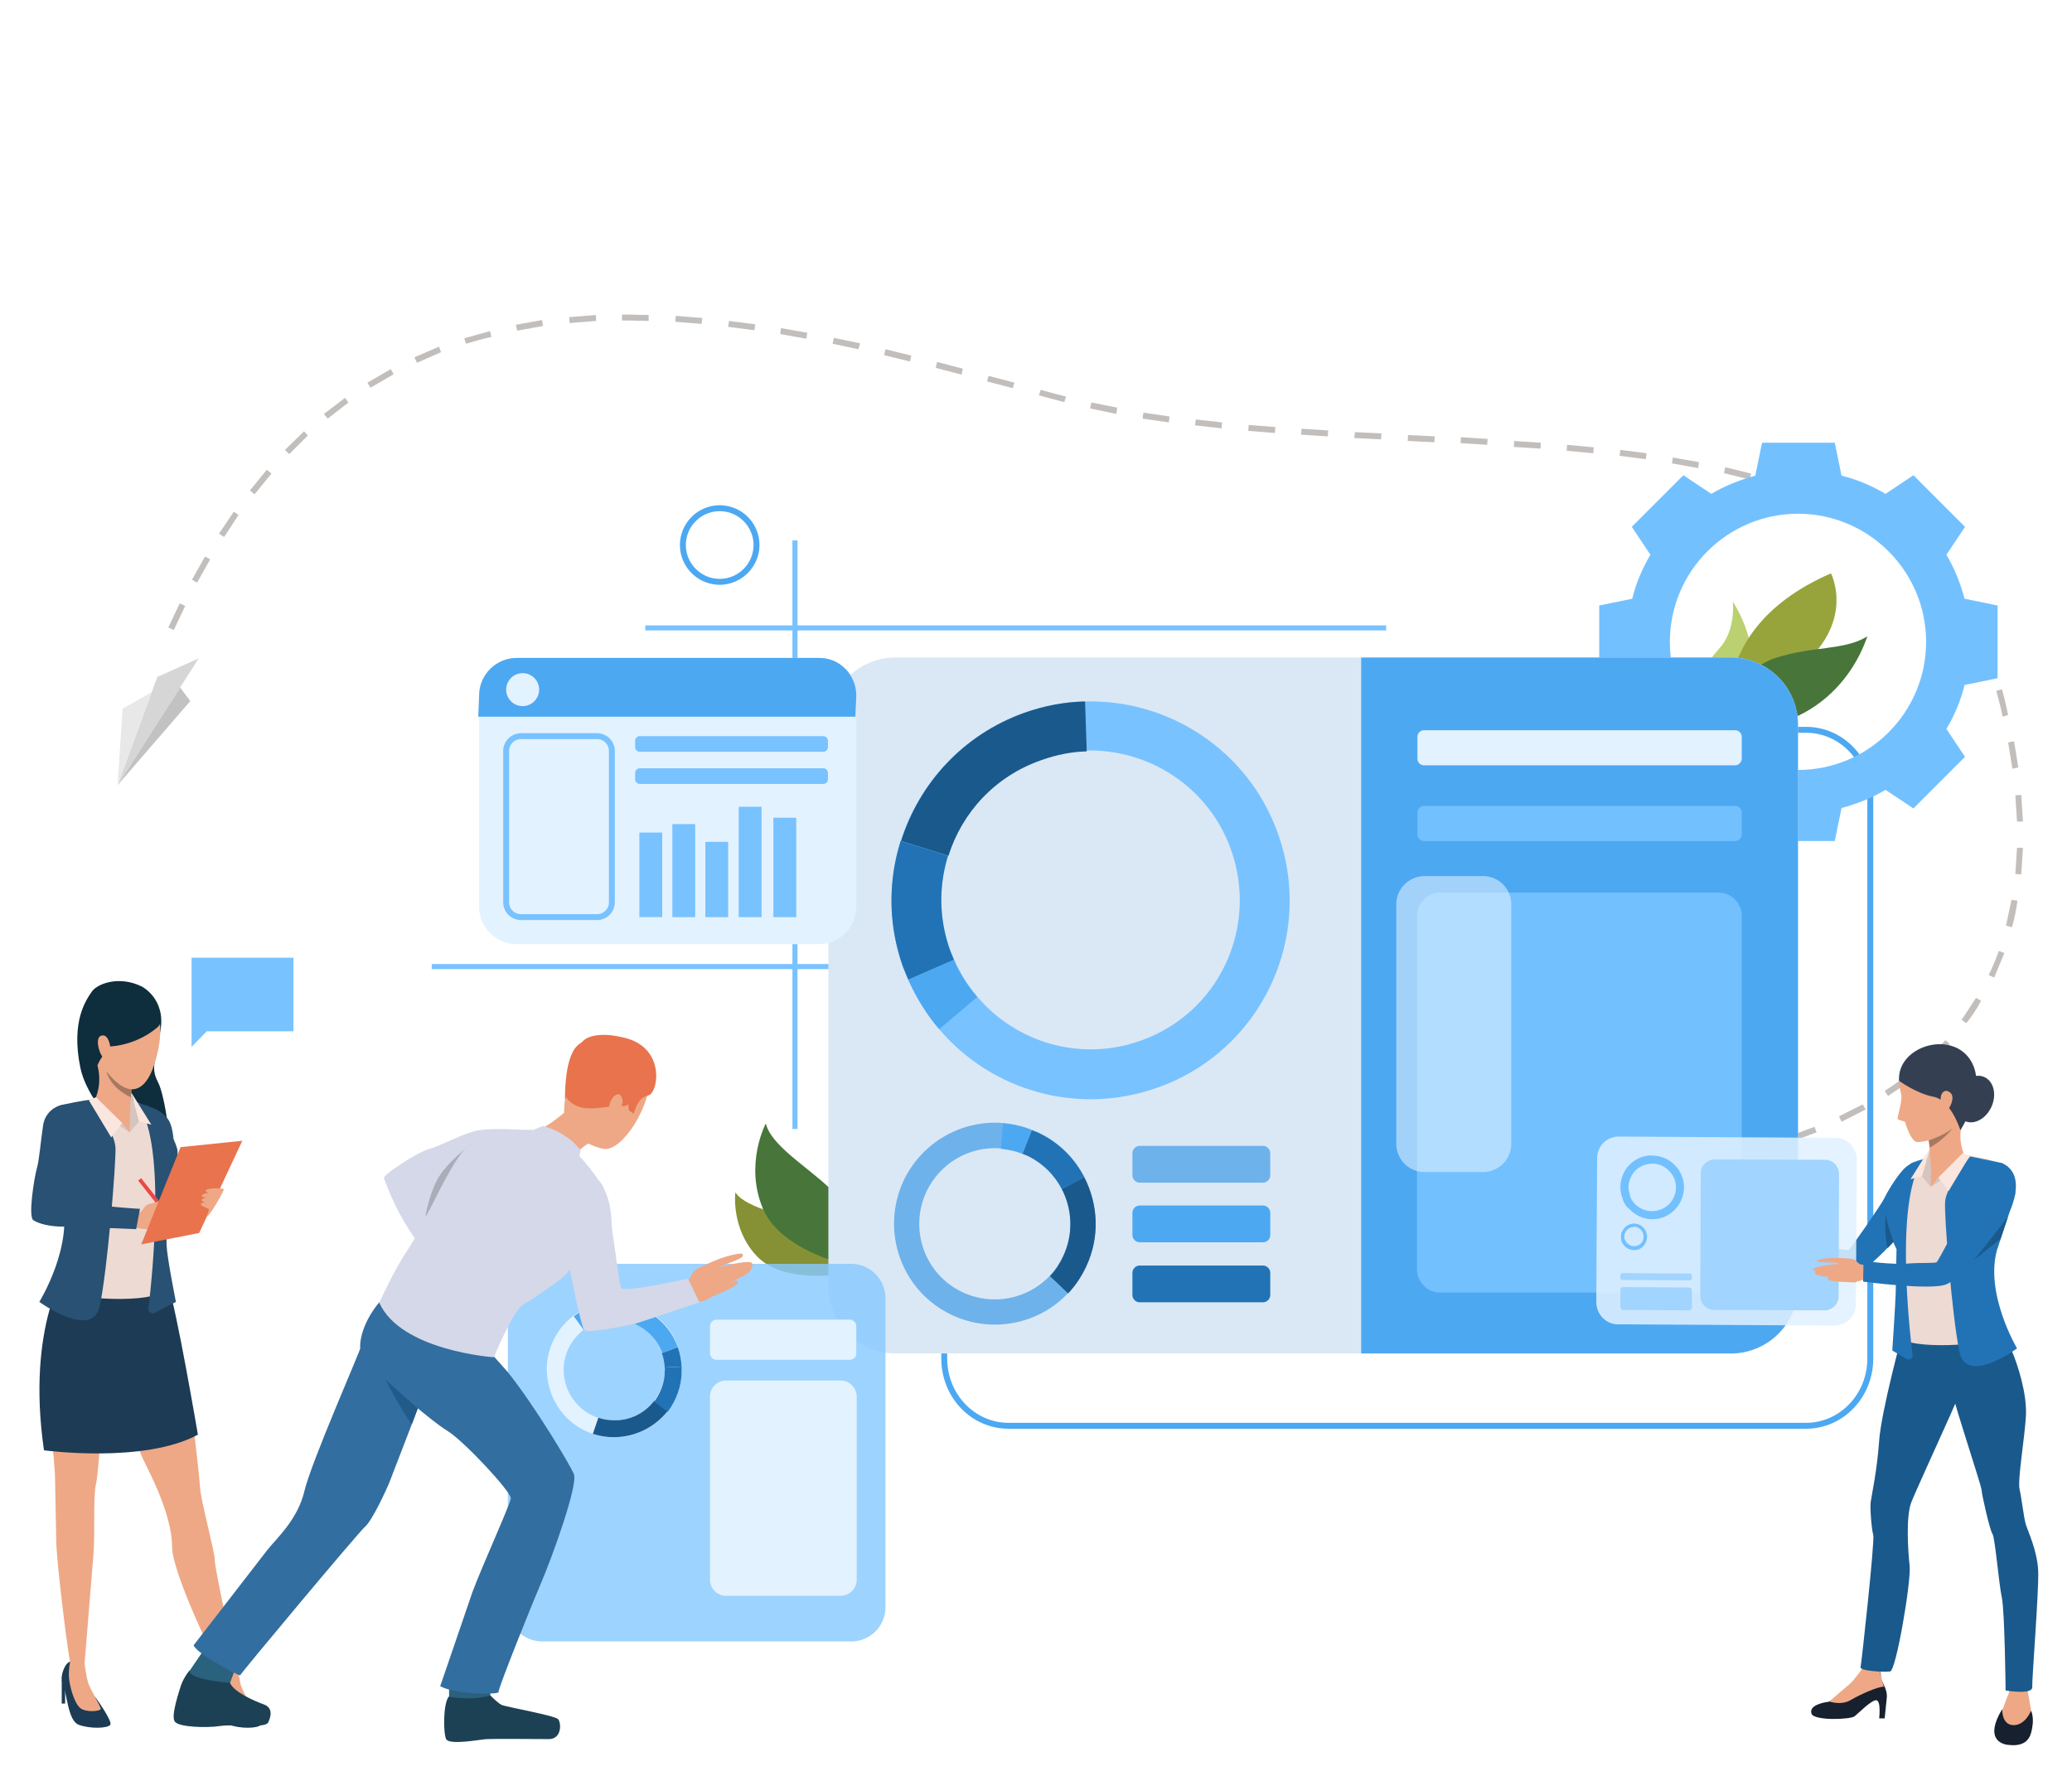 <svg xmlns="http://www.w3.org/2000/svg" xmlns:xlink="http://www.w3.org/1999/xlink" viewBox="0 0 490 420"><style><![CDATA[.RB{fill:#eea886}.RC{fill:#4da8f2}.RD{fill:#2273b5}.RE{fill:#78c2ff}.RF{fill:#1a598c}.RG{fill:#d6c5be}.RH{fill:#d4d8e8}.RI{fill:#285173}.RJ{fill:#1d3b54}.RK{fill:#e8734d}.RL{fill:#73c0ff}.RM{fill:#e3f2ff}]]></style><radialGradient  cx="340.016" cy="62.136" r="1.174" gradientUnits="userSpaceOnUse"><stop offset="0" stop-color="#44224a"/><stop offset=".281" stop-color="#412048"/><stop offset=".525" stop-color="#361a43"/><stop offset=".756" stop-color="#24103a"/><stop offset=".977" stop-color="#0b022e"/><stop offset="1" stop-color="#08002c"/></radialGradient><radialGradient  cx="402.263" cy="52.868" r=".731" gradientUnits="userSpaceOnUse"><stop offset="0" stop-color="#44224a"/><stop offset=".281" stop-color="#412048"/><stop offset=".525" stop-color="#361a43"/><stop offset=".756" stop-color="#24103a"/><stop offset=".977" stop-color="#0b022e"/><stop offset="1" stop-color="#08002c"/></radialGradient><radialGradient  cx="395.652" cy="90.105" r="1.3" gradientUnits="userSpaceOnUse"><stop offset="0" stop-color="#44224a"/><stop offset=".281" stop-color="#412048"/><stop offset=".525" stop-color="#361a43"/><stop offset=".756" stop-color="#24103a"/><stop offset=".977" stop-color="#0b022e"/><stop offset="1" stop-color="#08002c"/></radialGradient><radialGradient  cx="435.61" cy="68.985" r=".93" gradientUnits="userSpaceOnUse"><stop offset="0" stop-color="#44224a"/><stop offset=".281" stop-color="#412048"/><stop offset=".525" stop-color="#361a43"/><stop offset=".756" stop-color="#24103a"/><stop offset=".977" stop-color="#0b022e"/><stop offset="1" stop-color="#08002c"/></radialGradient><radialGradient  cx="383.923" cy="13.964" r=".88" gradientUnits="userSpaceOnUse"><stop offset="0" stop-color="#44224a"/><stop offset=".281" stop-color="#412048"/><stop offset=".525" stop-color="#361a43"/><stop offset=".756" stop-color="#24103a"/><stop offset=".977" stop-color="#0b022e"/><stop offset="1" stop-color="#08002c"/></radialGradient><radialGradient  cx="308.893" cy="28.97" r=".996" gradientUnits="userSpaceOnUse"><stop offset="0" stop-color="#44224a"/><stop offset=".281" stop-color="#412048"/><stop offset=".525" stop-color="#361a43"/><stop offset=".756" stop-color="#24103a"/><stop offset=".977" stop-color="#0b022e"/><stop offset="1" stop-color="#08002c"/></radialGradient><radialGradient  cx="334.459" cy="52.868" r=".73" gradientUnits="userSpaceOnUse"><stop offset="0" stop-color="#44224a"/><stop offset=".281" stop-color="#412048"/><stop offset=".525" stop-color="#361a43"/><stop offset=".756" stop-color="#24103a"/><stop offset=".977" stop-color="#0b022e"/><stop offset="1" stop-color="#08002c"/></radialGradient><radialGradient  cx="264.987" cy="33.416" r=".78" gradientUnits="userSpaceOnUse"><stop offset="0" stop-color="#44224a"/><stop offset=".281" stop-color="#412048"/><stop offset=".525" stop-color="#361a43"/><stop offset=".756" stop-color="#24103a"/><stop offset=".977" stop-color="#0b022e"/><stop offset="1" stop-color="#08002c"/></radialGradient><radialGradient  cx="231.084" cy="6.183" r=".946" gradientUnits="userSpaceOnUse"><stop offset="0" stop-color="#44224a"/><stop offset=".281" stop-color="#412048"/><stop offset=".525" stop-color="#361a43"/><stop offset=".756" stop-color="#24103a"/><stop offset=".977" stop-color="#0b022e"/><stop offset="1" stop-color="#08002c"/></radialGradient><radialGradient  cx="258.873" cy="31.193" r=".581" gradientUnits="userSpaceOnUse"><stop offset="0" stop-color="#44224a"/><stop offset=".281" stop-color="#412048"/><stop offset=".525" stop-color="#361a43"/><stop offset=".756" stop-color="#24103a"/><stop offset=".977" stop-color="#0b022e"/><stop offset="1" stop-color="#08002c"/></radialGradient><radialGradient  cx="189.957" cy="37.862" r=".614" gradientUnits="userSpaceOnUse"><stop offset="0" stop-color="#44224a"/><stop offset=".281" stop-color="#412048"/><stop offset=".525" stop-color="#361a43"/><stop offset=".756" stop-color="#24103a"/><stop offset=".977" stop-color="#0b022e"/><stop offset="1" stop-color="#08002c"/></radialGradient><radialGradient  cx="188.289" cy="26.191" r=".598" gradientUnits="userSpaceOnUse"><stop offset="0" stop-color="#44224a"/><stop offset=".281" stop-color="#412048"/><stop offset=".525" stop-color="#361a43"/><stop offset=".756" stop-color="#24103a"/><stop offset=".977" stop-color="#0b022e"/><stop offset="1" stop-color="#08002c"/></radialGradient><radialGradient  cx="143.38" cy="15.482" r=".972" gradientUnits="userSpaceOnUse"><stop offset="0" stop-color="#44224a"/><stop offset=".281" stop-color="#412048"/><stop offset=".525" stop-color="#361a43"/><stop offset=".756" stop-color="#24103a"/><stop offset=".977" stop-color="#0b022e"/><stop offset="1" stop-color="#08002c"/></radialGradient><radialGradient  cx="121.596" cy="59.684" r="1.121" gradientUnits="userSpaceOnUse"><stop offset="0" stop-color="#44224a"/><stop offset=".281" stop-color="#412048"/><stop offset=".525" stop-color="#361a43"/><stop offset=".756" stop-color="#24103a"/><stop offset=".977" stop-color="#0b022e"/><stop offset="1" stop-color="#08002c"/></radialGradient><radialGradient  cx="117.706" cy="57.87" r=".465" gradientUnits="userSpaceOnUse"><stop offset="0" stop-color="#44224a"/><stop offset=".281" stop-color="#412048"/><stop offset=".525" stop-color="#361a43"/><stop offset=".756" stop-color="#24103a"/><stop offset=".977" stop-color="#0b022e"/><stop offset="1" stop-color="#08002c"/></radialGradient><radialGradient  cx="76.578" cy="35.639" r="1.029" gradientUnits="userSpaceOnUse"><stop offset="0" stop-color="#44224a"/><stop offset=".281" stop-color="#412048"/><stop offset=".525" stop-color="#361a43"/><stop offset=".756" stop-color="#24103a"/><stop offset=".977" stop-color="#0b022e"/><stop offset="1" stop-color="#08002c"/></radialGradient><radialGradient  cx="57.126" cy="86.214" r=".714" gradientUnits="userSpaceOnUse"><stop offset="0" stop-color="#44224a"/><stop offset=".281" stop-color="#412048"/><stop offset=".525" stop-color="#361a43"/><stop offset=".756" stop-color="#24103a"/><stop offset=".977" stop-color="#0b022e"/><stop offset="1" stop-color="#08002c"/></radialGradient><radialGradient  cx="119.929" cy="35.639" r=".515" gradientUnits="userSpaceOnUse"><stop offset="0" stop-color="#44224a"/><stop offset=".281" stop-color="#412048"/><stop offset=".525" stop-color="#361a43"/><stop offset=".756" stop-color="#24103a"/><stop offset=".977" stop-color="#0b022e"/><stop offset="1" stop-color="#08002c"/></radialGradient><radialGradient  cx="57.682" cy="3.96" r=".498" gradientUnits="userSpaceOnUse"><stop offset="0" stop-color="#44224a"/><stop offset=".281" stop-color="#412048"/><stop offset=".525" stop-color="#361a43"/><stop offset=".756" stop-color="#24103a"/><stop offset=".977" stop-color="#0b022e"/><stop offset="1" stop-color="#08002c"/></radialGradient><radialGradient  cx="68.242" cy="166.246" r=".946" gradientUnits="userSpaceOnUse"><stop offset="0" stop-color="#44224a"/><stop offset=".281" stop-color="#412048"/><stop offset=".525" stop-color="#361a43"/><stop offset=".756" stop-color="#24103a"/><stop offset=".977" stop-color="#0b022e"/><stop offset="1" stop-color="#08002c"/></radialGradient><radialGradient  cx="54.347" cy="185.143" r=".747" gradientUnits="userSpaceOnUse"><stop offset="0" stop-color="#44224a"/><stop offset=".281" stop-color="#412048"/><stop offset=".525" stop-color="#361a43"/><stop offset=".756" stop-color="#24103a"/><stop offset=".977" stop-color="#0b022e"/><stop offset="1" stop-color="#08002c"/></radialGradient><radialGradient  cx="72.688" cy="171.248" r=".614" gradientUnits="userSpaceOnUse"><stop offset="0" stop-color="#44224a"/><stop offset=".281" stop-color="#412048"/><stop offset=".525" stop-color="#361a43"/><stop offset=".756" stop-color="#24103a"/><stop offset=".977" stop-color="#0b022e"/><stop offset="1" stop-color="#08002c"/></radialGradient><radialGradient  cx="77.69" cy="272.955" r="1.029" gradientUnits="userSpaceOnUse"><stop offset="0" stop-color="#44224a"/><stop offset=".281" stop-color="#412048"/><stop offset=".525" stop-color="#361a43"/><stop offset=".756" stop-color="#24103a"/><stop offset=".977" stop-color="#0b022e"/><stop offset="1" stop-color="#08002c"/></radialGradient><radialGradient  cx="62.128" cy="314.639" r=".747" gradientUnits="userSpaceOnUse"><stop offset="0" stop-color="#44224a"/><stop offset=".281" stop-color="#412048"/><stop offset=".525" stop-color="#361a43"/><stop offset=".756" stop-color="#24103a"/><stop offset=".977" stop-color="#0b022e"/><stop offset="1" stop-color="#08002c"/></radialGradient><radialGradient  cx="103.256" cy="302.967" r=".78" gradientUnits="userSpaceOnUse"><stop offset="0" stop-color="#44224a"/><stop offset=".281" stop-color="#412048"/><stop offset=".525" stop-color="#361a43"/><stop offset=".756" stop-color="#24103a"/><stop offset=".977" stop-color="#0b022e"/><stop offset="1" stop-color="#08002c"/></radialGradient><radialGradient  cx="56.57" cy="247.946" r=".697" gradientUnits="userSpaceOnUse"><stop offset="0" stop-color="#44224a"/><stop offset=".281" stop-color="#412048"/><stop offset=".525" stop-color="#361a43"/><stop offset=".756" stop-color="#24103a"/><stop offset=".977" stop-color="#0b022e"/><stop offset="1" stop-color="#08002c"/></radialGradient><radialGradient  cx="70.465" cy="222.935" r=".847" gradientUnits="userSpaceOnUse"><stop offset="0" stop-color="#44224a"/><stop offset=".281" stop-color="#412048"/><stop offset=".525" stop-color="#361a43"/><stop offset=".756" stop-color="#24103a"/><stop offset=".977" stop-color="#0b022e"/><stop offset="1" stop-color="#08002c"/></radialGradient><radialGradient  cx="49.901" cy="130.121" r=".681" gradientUnits="userSpaceOnUse"><stop offset="0" stop-color="#44224a"/><stop offset=".281" stop-color="#412048"/><stop offset=".525" stop-color="#361a43"/><stop offset=".756" stop-color="#24103a"/><stop offset=".977" stop-color="#0b022e"/><stop offset="1" stop-color="#08002c"/></radialGradient><radialGradient  cx="94.363" cy="110.669" r=".93" gradientUnits="userSpaceOnUse"><stop offset="0" stop-color="#44224a"/><stop offset=".281" stop-color="#412048"/><stop offset=".525" stop-color="#361a43"/><stop offset=".756" stop-color="#24103a"/><stop offset=".977" stop-color="#0b022e"/><stop offset="1" stop-color="#08002c"/></radialGradient><radialGradient  cx="93.252" cy="105.111" r=".647" gradientUnits="userSpaceOnUse"><stop offset="0" stop-color="#44224a"/><stop offset=".281" stop-color="#412048"/><stop offset=".525" stop-color="#361a43"/><stop offset=".756" stop-color="#24103a"/><stop offset=".977" stop-color="#0b022e"/><stop offset="1" stop-color="#08002c"/></radialGradient><radialGradient  cx="126.598" cy="79.545" r=".73" gradientUnits="userSpaceOnUse"><stop offset="0" stop-color="#44224a"/><stop offset=".281" stop-color="#412048"/><stop offset=".525" stop-color="#361a43"/><stop offset=".756" stop-color="#24103a"/><stop offset=".977" stop-color="#0b022e"/><stop offset="1" stop-color="#08002c"/></radialGradient><radialGradient  cx="64.907" cy="84.547" r=".747" gradientUnits="userSpaceOnUse"><stop offset="0" stop-color="#44224a"/><stop offset=".281" stop-color="#412048"/><stop offset=".525" stop-color="#361a43"/><stop offset=".756" stop-color="#24103a"/><stop offset=".977" stop-color="#0b022e"/><stop offset="1" stop-color="#08002c"/></radialGradient><radialGradient  cx="85.471" cy="39.529" r=".581" gradientUnits="userSpaceOnUse"><stop offset="0" stop-color="#44224a"/><stop offset=".281" stop-color="#412048"/><stop offset=".525" stop-color="#361a43"/><stop offset=".756" stop-color="#24103a"/><stop offset=".977" stop-color="#0b022e"/><stop offset="1" stop-color="#08002c"/></radialGradient><radialGradient  cx="432.275" cy="12.296" r=".747" gradientUnits="userSpaceOnUse"><stop offset="0" stop-color="#44224a"/><stop offset=".281" stop-color="#412048"/><stop offset=".525" stop-color="#361a43"/><stop offset=".756" stop-color="#24103a"/><stop offset=".977" stop-color="#0b022e"/><stop offset="1" stop-color="#08002c"/></radialGradient><radialGradient  cx="438.389" cy="110.113" r=".664" gradientUnits="userSpaceOnUse"><stop offset="0" stop-color="#44224a"/><stop offset=".281" stop-color="#412048"/><stop offset=".525" stop-color="#361a43"/><stop offset=".756" stop-color="#24103a"/><stop offset=".977" stop-color="#0b022e"/><stop offset="1" stop-color="#08002c"/></radialGradient><radialGradient  cx="436.336" cy="118.45" r="1.036" gradientUnits="userSpaceOnUse"><stop offset="0" stop-color="#44224a"/><stop offset=".281" stop-color="#412048"/><stop offset=".525" stop-color="#361a43"/><stop offset=".756" stop-color="#24103a"/><stop offset=".977" stop-color="#0b022e"/><stop offset="1" stop-color="#08002c"/></radialGradient><radialGradient  cx="400.596" cy="114.559" r=".598" gradientUnits="userSpaceOnUse"><stop offset="0" stop-color="#44224a"/><stop offset=".281" stop-color="#412048"/><stop offset=".525" stop-color="#361a43"/><stop offset=".756" stop-color="#24103a"/><stop offset=".977" stop-color="#0b022e"/><stop offset="1" stop-color="#08002c"/></radialGradient><radialGradient  cx="435.212" cy="168.469" r="1.27" gradientUnits="userSpaceOnUse"><stop offset="0" stop-color="#44224a"/><stop offset=".281" stop-color="#412048"/><stop offset=".525" stop-color="#361a43"/><stop offset=".756" stop-color="#24103a"/><stop offset=".977" stop-color="#0b022e"/><stop offset="1" stop-color="#08002c"/></radialGradient><radialGradient  cx="455.618" cy="150.129" r=".564" gradientUnits="userSpaceOnUse"><stop offset="0" stop-color="#44224a"/><stop offset=".281" stop-color="#412048"/><stop offset=".525" stop-color="#361a43"/><stop offset=".756" stop-color="#24103a"/><stop offset=".977" stop-color="#0b022e"/><stop offset="1" stop-color="#08002c"/></radialGradient><radialGradient  cx="448.393" cy="216.266" r=".697" gradientUnits="userSpaceOnUse"><stop offset="0" stop-color="#44224a"/><stop offset=".281" stop-color="#412048"/><stop offset=".525" stop-color="#361a43"/><stop offset=".756" stop-color="#24103a"/><stop offset=".977" stop-color="#0b022e"/><stop offset="1" stop-color="#08002c"/></radialGradient><radialGradient  cx="444.503" cy="224.394" r=".809" gradientUnits="userSpaceOnUse"><stop offset="0" stop-color="#44224a"/><stop offset=".281" stop-color="#412048"/><stop offset=".525" stop-color="#361a43"/><stop offset=".756" stop-color="#24103a"/><stop offset=".977" stop-color="#0b022e"/><stop offset="1" stop-color="#08002c"/></radialGradient><radialGradient  cx="423.939" cy="195.147" r=".896" gradientUnits="userSpaceOnUse"><stop offset="0" stop-color="#44224a"/><stop offset=".281" stop-color="#412048"/><stop offset=".525" stop-color="#361a43"/><stop offset=".756" stop-color="#24103a"/><stop offset=".977" stop-color="#0b022e"/><stop offset="1" stop-color="#08002c"/></radialGradient><radialGradient  cx="412.286" cy="262.377" r="1.163" gradientUnits="userSpaceOnUse"><stop offset="0" stop-color="#44224a"/><stop offset=".281" stop-color="#412048"/><stop offset=".525" stop-color="#361a43"/><stop offset=".756" stop-color="#24103a"/><stop offset=".977" stop-color="#0b022e"/><stop offset="1" stop-color="#08002c"/></radialGradient><radialGradient  cx="442.288" cy="273.07" r="1.122" gradientUnits="userSpaceOnUse"><stop offset="0" stop-color="#44224a"/><stop offset=".281" stop-color="#412048"/><stop offset=".525" stop-color="#361a43"/><stop offset=".756" stop-color="#24103a"/><stop offset=".977" stop-color="#0b022e"/><stop offset="1" stop-color="#08002c"/></radialGradient><radialGradient  cx="448.393" cy="277.958" r=".764" gradientUnits="userSpaceOnUse"><stop offset="0" stop-color="#44224a"/><stop offset=".281" stop-color="#412048"/><stop offset=".525" stop-color="#361a43"/><stop offset=".756" stop-color="#24103a"/><stop offset=".977" stop-color="#0b022e"/><stop offset="1" stop-color="#08002c"/></radialGradient><radialGradient  cx="415.602" cy="295.742" r="1.129" gradientUnits="userSpaceOnUse"><stop offset="0" stop-color="#44224a"/><stop offset=".281" stop-color="#412048"/><stop offset=".525" stop-color="#361a43"/><stop offset=".756" stop-color="#24103a"/><stop offset=".977" stop-color="#0b022e"/><stop offset="1" stop-color="#08002c"/></radialGradient><radialGradient  cx="422.271" cy="234.607" r=".465" gradientUnits="userSpaceOnUse"><stop offset="0" stop-color="#44224a"/><stop offset=".281" stop-color="#412048"/><stop offset=".525" stop-color="#361a43"/><stop offset=".756" stop-color="#24103a"/><stop offset=".977" stop-color="#0b022e"/><stop offset="1" stop-color="#08002c"/></radialGradient><radialGradient  cx="381.7" cy="316.306" r=".73" gradientUnits="userSpaceOnUse"><stop offset="0" stop-color="#44224a"/><stop offset=".281" stop-color="#412048"/><stop offset=".525" stop-color="#361a43"/><stop offset=".756" stop-color="#24103a"/><stop offset=".977" stop-color="#0b022e"/><stop offset="1" stop-color="#08002c"/></radialGradient><radialGradient  cx="447.281" cy="356.878" r=".996" gradientUnits="userSpaceOnUse"><stop offset="0" stop-color="#44224a"/><stop offset=".281" stop-color="#412048"/><stop offset=".525" stop-color="#361a43"/><stop offset=".756" stop-color="#24103a"/><stop offset=".977" stop-color="#0b022e"/><stop offset="1" stop-color="#08002c"/></radialGradient><radialGradient  cx="442.279" cy="312.971" r=".863" gradientUnits="userSpaceOnUse"><stop offset="0" stop-color="#44224a"/><stop offset=".281" stop-color="#412048"/><stop offset=".525" stop-color="#361a43"/><stop offset=".756" stop-color="#24103a"/><stop offset=".977" stop-color="#0b022e"/><stop offset="1" stop-color="#08002c"/></radialGradient><radialGradient  cx="408.377" cy="351.876" r="1.029" gradientUnits="userSpaceOnUse"><stop offset="0" stop-color="#44224a"/><stop offset=".281" stop-color="#412048"/><stop offset=".525" stop-color="#361a43"/><stop offset=".756" stop-color="#24103a"/><stop offset=".977" stop-color="#0b022e"/><stop offset="1" stop-color="#08002c"/></radialGradient><radialGradient  cx="406.154" cy="344.095" r=".515" gradientUnits="userSpaceOnUse"><stop offset="0" stop-color="#44224a"/><stop offset=".281" stop-color="#412048"/><stop offset=".525" stop-color="#361a43"/><stop offset=".756" stop-color="#24103a"/><stop offset=".977" stop-color="#0b022e"/><stop offset="1" stop-color="#08002c"/></radialGradient><radialGradient  cx="362.247" cy="342.427" r=".83" gradientUnits="userSpaceOnUse"><stop offset="0" stop-color="#44224a"/><stop offset=".281" stop-color="#412048"/><stop offset=".525" stop-color="#361a43"/><stop offset=".756" stop-color="#24103a"/><stop offset=".977" stop-color="#0b022e"/><stop offset="1" stop-color="#08002c"/></radialGradient><radialGradient  cx="284.598" cy="380.061" r=".786" gradientUnits="userSpaceOnUse"><stop offset="0" stop-color="#44224a"/><stop offset=".281" stop-color="#412048"/><stop offset=".525" stop-color="#361a43"/><stop offset=".756" stop-color="#24103a"/><stop offset=".977" stop-color="#0b022e"/><stop offset="1" stop-color="#08002c"/></radialGradient><radialGradient  cx="296.11" cy="413.011" r=".648" gradientUnits="userSpaceOnUse"><stop offset="0" stop-color="#44224a"/><stop offset=".281" stop-color="#412048"/><stop offset=".525" stop-color="#361a43"/><stop offset=".756" stop-color="#24103a"/><stop offset=".977" stop-color="#0b022e"/><stop offset="1" stop-color="#08002c"/></radialGradient><radialGradient  cx="331.68" cy="385.778" r=".764" gradientUnits="userSpaceOnUse"><stop offset="0" stop-color="#44224a"/><stop offset=".281" stop-color="#412048"/><stop offset=".525" stop-color="#361a43"/><stop offset=".756" stop-color="#24103a"/><stop offset=".977" stop-color="#0b022e"/><stop offset="1" stop-color="#08002c"/></radialGradient><radialGradient  cx="333.556" cy="379.109" r="1.105" gradientUnits="userSpaceOnUse"><stop offset="0" stop-color="#44224a"/><stop offset=".281" stop-color="#412048"/><stop offset=".525" stop-color="#361a43"/><stop offset=".756" stop-color="#24103a"/><stop offset=".977" stop-color="#0b022e"/><stop offset="1" stop-color="#08002c"/></radialGradient><radialGradient  cx="367.25" cy="393.12" r=".957" gradientUnits="userSpaceOnUse"><stop offset="0" stop-color="#44224a"/><stop offset=".281" stop-color="#412048"/><stop offset=".525" stop-color="#361a43"/><stop offset=".756" stop-color="#24103a"/><stop offset=".977" stop-color="#0b022e"/><stop offset="1" stop-color="#08002c"/></radialGradient><radialGradient  cx="380.588" cy="363.547" r=".681" gradientUnits="userSpaceOnUse"><stop offset="0" stop-color="#44224a"/><stop offset=".281" stop-color="#412048"/><stop offset=".525" stop-color="#361a43"/><stop offset=".756" stop-color="#24103a"/><stop offset=".977" stop-color="#0b022e"/><stop offset="1" stop-color="#08002c"/></radialGradient><radialGradient  cx="422.271" cy="400.784" r=".88" gradientUnits="userSpaceOnUse"><stop offset="0" stop-color="#44224a"/><stop offset=".281" stop-color="#412048"/><stop offset=".525" stop-color="#361a43"/><stop offset=".756" stop-color="#24103a"/><stop offset=".977" stop-color="#0b022e"/><stop offset="1" stop-color="#08002c"/></radialGradient><radialGradient  cx="447.837" cy="390.224" r="1.096" gradientUnits="userSpaceOnUse"><stop offset="0" stop-color="#44224a"/><stop offset=".281" stop-color="#412048"/><stop offset=".525" stop-color="#361a43"/><stop offset=".756" stop-color="#24103a"/><stop offset=".977" stop-color="#0b022e"/><stop offset="1" stop-color="#08002c"/></radialGradient><radialGradient  cx="48.956" cy="378.553" r=".729" gradientUnits="userSpaceOnUse"><stop offset="0" stop-color="#44224a"/><stop offset=".281" stop-color="#412048"/><stop offset=".525" stop-color="#361a43"/><stop offset=".756" stop-color="#24103a"/><stop offset=".977" stop-color="#0b022e"/><stop offset="1" stop-color="#08002c"/></radialGradient><radialGradient  cx="92.14" cy="331.868" r=".797" gradientUnits="userSpaceOnUse"><stop offset="0" stop-color="#44224a"/><stop offset=".281" stop-color="#412048"/><stop offset=".525" stop-color="#361a43"/><stop offset=".756" stop-color="#24103a"/><stop offset=".977" stop-color="#0b022e"/><stop offset="1" stop-color="#08002c"/></radialGradient><radialGradient  cx="99.026" cy="332.424" r="1.099" gradientUnits="userSpaceOnUse"><stop offset="0" stop-color="#44224a"/><stop offset=".281" stop-color="#412048"/><stop offset=".525" stop-color="#361a43"/><stop offset=".756" stop-color="#24103a"/><stop offset=".977" stop-color="#0b022e"/><stop offset="1" stop-color="#08002c"/></radialGradient><radialGradient  cx="99.365" cy="364.103" r=".664" gradientUnits="userSpaceOnUse"><stop offset="0" stop-color="#44224a"/><stop offset=".281" stop-color="#412048"/><stop offset=".525" stop-color="#361a43"/><stop offset=".756" stop-color="#24103a"/><stop offset=".977" stop-color="#0b022e"/><stop offset="1" stop-color="#08002c"/></radialGradient><radialGradient  cx="89.361" cy="393.745" r=".697" gradientUnits="userSpaceOnUse"><stop offset="0" stop-color="#44224a"/><stop offset=".281" stop-color="#412048"/><stop offset=".525" stop-color="#361a43"/><stop offset=".756" stop-color="#24103a"/><stop offset=".977" stop-color="#0b022e"/><stop offset="1" stop-color="#08002c"/></radialGradient><radialGradient  cx="150.669" cy="356.322" r=".899" gradientUnits="userSpaceOnUse"><stop offset="0" stop-color="#44224a"/><stop offset=".281" stop-color="#412048"/><stop offset=".525" stop-color="#361a43"/><stop offset=".756" stop-color="#24103a"/><stop offset=".977" stop-color="#0b022e"/><stop offset="1" stop-color="#08002c"/></radialGradient><radialGradient  cx="157.166" cy="358.545" r="1.079" gradientUnits="userSpaceOnUse"><stop offset="0" stop-color="#44224a"/><stop offset=".281" stop-color="#412048"/><stop offset=".525" stop-color="#361a43"/><stop offset=".756" stop-color="#24103a"/><stop offset=".977" stop-color="#0b022e"/><stop offset="1" stop-color="#08002c"/></radialGradient><radialGradient  cx="138.825" cy="381.332" r=".548" gradientUnits="userSpaceOnUse"><stop offset="0" stop-color="#44224a"/><stop offset=".281" stop-color="#412048"/><stop offset=".525" stop-color="#361a43"/><stop offset=".756" stop-color="#24103a"/><stop offset=".977" stop-color="#0b022e"/><stop offset="1" stop-color="#08002c"/></radialGradient><radialGradient  cx="202.184" cy="377.441" r=".88" gradientUnits="userSpaceOnUse"><stop offset="0" stop-color="#44224a"/><stop offset=".281" stop-color="#412048"/><stop offset=".525" stop-color="#361a43"/><stop offset=".756" stop-color="#24103a"/><stop offset=".977" stop-color="#0b022e"/><stop offset="1" stop-color="#08002c"/></radialGradient><radialGradient  cx="178.841" cy="412.455" r=".863" gradientUnits="userSpaceOnUse"><stop offset="0" stop-color="#44224a"/><stop offset=".281" stop-color="#412048"/><stop offset=".525" stop-color="#361a43"/><stop offset=".756" stop-color="#24103a"/><stop offset=".977" stop-color="#0b022e"/><stop offset="1" stop-color="#08002c"/></radialGradient><radialGradient  cx="244.979" cy="382.999" r=".664" gradientUnits="userSpaceOnUse"><stop offset="0" stop-color="#44224a"/><stop offset=".281" stop-color="#412048"/><stop offset=".525" stop-color="#361a43"/><stop offset=".756" stop-color="#24103a"/><stop offset=".977" stop-color="#0b022e"/><stop offset="1" stop-color="#08002c"/></radialGradient><radialGradient  cx="45.455" cy="285.33" r="1.042" gradientUnits="userSpaceOnUse"><stop offset="0" stop-color="#44224a"/><stop offset=".281" stop-color="#412048"/><stop offset=".525" stop-color="#361a43"/><stop offset=".756" stop-color="#24103a"/><stop offset=".977" stop-color="#0b022e"/><stop offset="1" stop-color="#08002c"/></radialGradient><radialGradient  cx="45.455" cy="277.402" r=".432" gradientUnits="userSpaceOnUse"><stop offset="0" stop-color="#44224a"/><stop offset=".281" stop-color="#412048"/><stop offset=".525" stop-color="#361a43"/><stop offset=".756" stop-color="#24103a"/><stop offset=".977" stop-color="#0b022e"/><stop offset="1" stop-color="#08002c"/></radialGradient><radialGradient  cx="37.674" cy="162.356" r=".664" gradientUnits="userSpaceOnUse"><stop offset="0" stop-color="#44224a"/><stop offset=".281" stop-color="#412048"/><stop offset=".525" stop-color="#361a43"/><stop offset=".756" stop-color="#24103a"/><stop offset=".977" stop-color="#0b022e"/><stop offset="1" stop-color="#08002c"/></radialGradient><radialGradient  cx="191.068" cy=".625" r=".614" gradientUnits="userSpaceOnUse"><stop offset="0" stop-color="#44224a"/><stop offset=".281" stop-color="#412048"/><stop offset=".525" stop-color="#361a43"/><stop offset=".756" stop-color="#24103a"/><stop offset=".977" stop-color="#0b022e"/><stop offset="1" stop-color="#08002c"/></radialGradient><radialGradient  cx="328.901" cy="4.515" r=".764" gradientUnits="userSpaceOnUse"><stop offset="0" stop-color="#44224a"/><stop offset=".281" stop-color="#412048"/><stop offset=".525" stop-color="#361a43"/><stop offset=".756" stop-color="#24103a"/><stop offset=".977" stop-color="#0b022e"/><stop offset="1" stop-color="#08002c"/></radialGradient><radialGradient  cx="450.06" cy="47.866" r=".149" gradientUnits="userSpaceOnUse"><stop offset="0" stop-color="#44224a"/><stop offset=".281" stop-color="#412048"/><stop offset=".525" stop-color="#361a43"/><stop offset=".756" stop-color="#24103a"/><stop offset=".977" stop-color="#0b022e"/><stop offset="1" stop-color="#08002c"/></radialGradient><radialGradient  cx="382.044" cy="45.113" r="19.784" gradientUnits="userSpaceOnUse"><stop offset="0" stop-color="#44224a"/><stop offset=".281" stop-color="#412048"/><stop offset=".525" stop-color="#361a43"/><stop offset=".756" stop-color="#24103a"/><stop offset=".977" stop-color="#0b022e"/><stop offset="1" stop-color="#08002c"/></radialGradient><radialGradient  cx="403.847" cy="23.513" r=".606" gradientUnits="userSpaceOnUse"><stop offset="0" stop-color="#44224a"/><stop offset=".281" stop-color="#412048"/><stop offset=".525" stop-color="#361a43"/><stop offset=".756" stop-color="#24103a"/><stop offset=".977" stop-color="#0b022e"/><stop offset="1" stop-color="#08002c"/></radialGradient><radialGradient  cx="427.843" cy="154.191" r="15.461" gradientUnits="userSpaceOnUse"><stop offset="0" stop-color="#44224a"/><stop offset=".281" stop-color="#412048"/><stop offset=".525" stop-color="#361a43"/><stop offset=".756" stop-color="#24103a"/><stop offset=".977" stop-color="#0b022e"/><stop offset="1" stop-color="#08002c"/></radialGradient><radialGradient  cx="416.733" cy="173.082" r="3.976" gradientUnits="userSpaceOnUse"><stop offset="0" stop-color="#44224a"/><stop offset=".281" stop-color="#412048"/><stop offset=".525" stop-color="#361a43"/><stop offset=".756" stop-color="#24103a"/><stop offset=".977" stop-color="#0b022e"/><stop offset="1" stop-color="#08002c"/></radialGradient><radialGradient  cx="389.085" cy="322.63" r="22.684" gradientUnits="userSpaceOnUse"><stop offset="0" stop-color="#44224a"/><stop offset=".281" stop-color="#412048"/><stop offset=".525" stop-color="#361a43"/><stop offset=".756" stop-color="#24103a"/><stop offset=".977" stop-color="#0b022e"/><stop offset="1" stop-color="#08002c"/></radialGradient><radialGradient  cx="372.459" cy="381.125" r="6.355" gradientUnits="userSpaceOnUse"><stop offset="0" stop-color="#44224a"/><stop offset=".281" stop-color="#412048"/><stop offset=".525" stop-color="#361a43"/><stop offset=".756" stop-color="#24103a"/><stop offset=".977" stop-color="#0b022e"/><stop offset="1" stop-color="#08002c"/></radialGradient><radialGradient  cx="149.909" cy="368.025" r="4.69" gradientUnits="userSpaceOnUse"><stop offset="0" stop-color="#44224a"/><stop offset=".281" stop-color="#412048"/><stop offset=".525" stop-color="#361a43"/><stop offset=".756" stop-color="#24103a"/><stop offset=".977" stop-color="#0b022e"/><stop offset="1" stop-color="#08002c"/></radialGradient><radialGradient  cx="125.096" cy="385.428" r="22.157" gradientUnits="userSpaceOnUse"><stop offset="0" stop-color="#44224a"/><stop offset=".281" stop-color="#412048"/><stop offset=".525" stop-color="#361a43"/><stop offset=".756" stop-color="#24103a"/><stop offset=".977" stop-color="#0b022e"/><stop offset="1" stop-color="#08002c"/></radialGradient><radialGradient  cx="68.629" cy="284.054" r="6.397" gradientUnits="userSpaceOnUse"><stop offset="0" stop-color="#44224a"/><stop offset=".281" stop-color="#412048"/><stop offset=".525" stop-color="#361a43"/><stop offset=".756" stop-color="#24103a"/><stop offset=".977" stop-color="#0b022e"/><stop offset="1" stop-color="#08002c"/></radialGradient><radialGradient  cx="72.669" cy="197.759" r="3.407" gradientUnits="userSpaceOnUse"><stop offset="0" stop-color="#44224a"/><stop offset=".281" stop-color="#412048"/><stop offset=".525" stop-color="#361a43"/><stop offset=".756" stop-color="#24103a"/><stop offset=".977" stop-color="#0b022e"/><stop offset="1" stop-color="#08002c"/></radialGradient><radialGradient  cx="76.587" cy="110.475" r="12.899" gradientUnits="userSpaceOnUse"><stop offset="0" stop-color="#44224a"/><stop offset=".281" stop-color="#412048"/><stop offset=".525" stop-color="#361a43"/><stop offset=".756" stop-color="#24103a"/><stop offset=".977" stop-color="#0b022e"/><stop offset="1" stop-color="#08002c"/></radialGradient><radialGradient  cx="111.584" cy="30.645" r="21.96" gradientUnits="userSpaceOnUse"><stop offset="0" stop-color="#44224a"/><stop offset=".281" stop-color="#412048"/><stop offset=".525" stop-color="#361a43"/><stop offset=".756" stop-color="#24103a"/><stop offset=".977" stop-color="#0b022e"/><stop offset="1" stop-color="#08002c"/></radialGradient><radialGradient  cx="51.764" cy="21.549" r="5.467" gradientUnits="userSpaceOnUse"><stop offset="0" stop-color="#44224a"/><stop offset=".281" stop-color="#412048"/><stop offset=".525" stop-color="#361a43"/><stop offset=".756" stop-color="#24103a"/><stop offset=".977" stop-color="#0b022e"/><stop offset="1" stop-color="#08002c"/></radialGradient><radialGradient  cx="263.89" cy="3.574" r="3.064" gradientUnits="userSpaceOnUse"><stop offset="0" stop-color="#44224a"/><stop offset=".281" stop-color="#412048"/><stop offset=".525" stop-color="#361a43"/><stop offset=".756" stop-color="#24103a"/><stop offset=".977" stop-color="#0b022e"/><stop offset="1" stop-color="#08002c"/></radialGradient><radialGradient  cx="299.621" cy="36.018" r="3.279" gradientUnits="userSpaceOnUse"><stop offset="0" stop-color="#44224a"/><stop offset=".281" stop-color="#412048"/><stop offset=".525" stop-color="#361a43"/><stop offset=".756" stop-color="#24103a"/><stop offset=".977" stop-color="#0b022e"/><stop offset="1" stop-color="#08002c"/></radialGradient><radialGradient  cx="438.661" cy="383.282" r="11.5" gradientUnits="userSpaceOnUse"><stop offset="0" stop-color="#44224a"/><stop offset=".281" stop-color="#412048"/><stop offset=".525" stop-color="#361a43"/><stop offset=".756" stop-color="#24103a"/><stop offset=".977" stop-color="#0b022e"/><stop offset="1" stop-color="#08002c"/></radialGradient><radialGradient  cx="326.678" cy="96.218" r=".548" gradientUnits="userSpaceOnUse"><stop offset="0" stop-color="#44224a"/><stop offset=".281" stop-color="#412048"/><stop offset=".525" stop-color="#361a43"/><stop offset=".756" stop-color="#24103a"/><stop offset=".977" stop-color="#0b022e"/><stop offset="1" stop-color="#08002c"/></radialGradient><radialGradient  cx="303.891" cy="116.782" r=".813" gradientUnits="userSpaceOnUse"><stop offset="0" stop-color="#44224a"/><stop offset=".281" stop-color="#412048"/><stop offset=".525" stop-color="#361a43"/><stop offset=".756" stop-color="#24103a"/><stop offset=".977" stop-color="#0b022e"/><stop offset="1" stop-color="#08002c"/></radialGradient><radialGradient  cx="259.985" cy="115.115" r="1.312" gradientUnits="userSpaceOnUse"><stop offset="0" stop-color="#44224a"/><stop offset=".281" stop-color="#412048"/><stop offset=".525" stop-color="#361a43"/><stop offset=".756" stop-color="#24103a"/><stop offset=".977" stop-color="#0b022e"/><stop offset="1" stop-color="#08002c"/></radialGradient><radialGradient  cx="254.983" cy="106.222" r=".78" gradientUnits="userSpaceOnUse"><stop offset="0" stop-color="#44224a"/><stop offset=".281" stop-color="#412048"/><stop offset=".525" stop-color="#361a43"/><stop offset=".756" stop-color="#24103a"/><stop offset=".977" stop-color="#0b022e"/><stop offset="1" stop-color="#08002c"/></radialGradient><radialGradient  cx="195.975" cy="85.103" r="1.002" gradientUnits="userSpaceOnUse"><stop offset="0" stop-color="#44224a"/><stop offset=".281" stop-color="#412048"/><stop offset=".525" stop-color="#361a43"/><stop offset=".756" stop-color="#24103a"/><stop offset=".977" stop-color="#0b022e"/><stop offset="1" stop-color="#08002c"/></radialGradient><radialGradient  cx="191.068" cy="134.011" r=".581" gradientUnits="userSpaceOnUse"><stop offset="0" stop-color="#44224a"/><stop offset=".281" stop-color="#412048"/><stop offset=".525" stop-color="#361a43"/><stop offset=".756" stop-color="#24103a"/><stop offset=".977" stop-color="#0b022e"/><stop offset="1" stop-color="#08002c"/></radialGradient><radialGradient  cx="137.718" cy="126.23" r="1.164" gradientUnits="userSpaceOnUse"><stop offset="0" stop-color="#44224a"/><stop offset=".281" stop-color="#412048"/><stop offset=".525" stop-color="#361a43"/><stop offset=".756" stop-color="#24103a"/><stop offset=".977" stop-color="#0b022e"/><stop offset="1" stop-color="#08002c"/></radialGradient><radialGradient  cx="127.911" cy="150.129" r=".713" gradientUnits="userSpaceOnUse"><stop offset="0" stop-color="#44224a"/><stop offset=".281" stop-color="#412048"/><stop offset=".525" stop-color="#361a43"/><stop offset=".756" stop-color="#24103a"/><stop offset=".977" stop-color="#0b022e"/><stop offset="1" stop-color="#08002c"/></radialGradient><radialGradient  cx="157.213" cy="192.923" r="1.189" gradientUnits="userSpaceOnUse"><stop offset="0" stop-color="#44224a"/><stop offset=".281" stop-color="#412048"/><stop offset=".525" stop-color="#361a43"/><stop offset=".756" stop-color="#24103a"/><stop offset=".977" stop-color="#0b022e"/><stop offset="1" stop-color="#08002c"/></radialGradient><radialGradient  cx="151.608" cy="197.37" r=".797" gradientUnits="userSpaceOnUse"><stop offset="0" stop-color="#44224a"/><stop offset=".281" stop-color="#412048"/><stop offset=".525" stop-color="#361a43"/><stop offset=".756" stop-color="#24103a"/><stop offset=".977" stop-color="#0b022e"/><stop offset="1" stop-color="#08002c"/></radialGradient><radialGradient  cx="111.206" cy="225.159" r="1.053" gradientUnits="userSpaceOnUse"><stop offset="0" stop-color="#44224a"/><stop offset=".281" stop-color="#412048"/><stop offset=".525" stop-color="#361a43"/><stop offset=".756" stop-color="#24103a"/><stop offset=".977" stop-color="#0b022e"/><stop offset="1" stop-color="#08002c"/></radialGradient><radialGradient  cx="158.833" cy="245.167" r="1.096" gradientUnits="userSpaceOnUse"><stop offset="0" stop-color="#44224a"/><stop offset=".281" stop-color="#412048"/><stop offset=".525" stop-color="#361a43"/><stop offset=".756" stop-color="#24103a"/><stop offset=".977" stop-color="#0b022e"/><stop offset="1" stop-color="#08002c"/></radialGradient><radialGradient  cx="185.511" cy="275.179" r="1.312" gradientUnits="userSpaceOnUse"><stop offset="0" stop-color="#44224a"/><stop offset=".281" stop-color="#412048"/><stop offset=".525" stop-color="#361a43"/><stop offset=".756" stop-color="#24103a"/><stop offset=".977" stop-color="#0b022e"/><stop offset="1" stop-color="#08002c"/></radialGradient><radialGradient  cx="189.957" cy="285.182" r=".614" gradientUnits="userSpaceOnUse"><stop offset="0" stop-color="#44224a"/><stop offset=".281" stop-color="#412048"/><stop offset=".525" stop-color="#361a43"/><stop offset=".756" stop-color="#24103a"/><stop offset=".977" stop-color="#0b022e"/><stop offset="1" stop-color="#08002c"/></radialGradient><radialGradient  cx="145.132" cy="292.963" r="1.196" gradientUnits="userSpaceOnUse"><stop offset="0" stop-color="#44224a"/><stop offset=".281" stop-color="#412048"/><stop offset=".525" stop-color="#361a43"/><stop offset=".756" stop-color="#24103a"/><stop offset=".977" stop-color="#0b022e"/><stop offset="1" stop-color="#08002c"/></radialGradient><radialGradient  cx="191.257" cy="326.866" r=".838" gradientUnits="userSpaceOnUse"><stop offset="0" stop-color="#44224a"/><stop offset=".281" stop-color="#412048"/><stop offset=".525" stop-color="#361a43"/><stop offset=".756" stop-color="#24103a"/><stop offset=".977" stop-color="#0b022e"/><stop offset="1" stop-color="#08002c"/></radialGradient><radialGradient  cx="219.552" cy="291.852" r=".804" gradientUnits="userSpaceOnUse"><stop offset="0" stop-color="#44224a"/><stop offset=".281" stop-color="#412048"/><stop offset=".525" stop-color="#361a43"/><stop offset=".756" stop-color="#24103a"/><stop offset=".977" stop-color="#0b022e"/><stop offset="1" stop-color="#08002c"/></radialGradient><radialGradient  cx="232.982" cy="339.79" r="1.414" gradientUnits="userSpaceOnUse"><stop offset="0" stop-color="#44224a"/><stop offset=".281" stop-color="#412048"/><stop offset=".525" stop-color="#361a43"/><stop offset=".756" stop-color="#24103a"/><stop offset=".977" stop-color="#0b022e"/><stop offset="1" stop-color="#08002c"/></radialGradient><radialGradient  cx="238.865" cy="334.091" r=".664" gradientUnits="userSpaceOnUse"><stop offset="0" stop-color="#44224a"/><stop offset=".281" stop-color="#412048"/><stop offset=".525" stop-color="#361a43"/><stop offset=".756" stop-color="#24103a"/><stop offset=".977" stop-color="#0b022e"/><stop offset="1" stop-color="#08002c"/></radialGradient><radialGradient  cx="254.983" cy="296.854" r="1.145" gradientUnits="userSpaceOnUse"><stop offset="0" stop-color="#44224a"/><stop offset=".281" stop-color="#412048"/><stop offset=".525" stop-color="#361a43"/><stop offset=".756" stop-color="#24103a"/><stop offset=".977" stop-color="#0b022e"/><stop offset="1" stop-color="#08002c"/></radialGradient><radialGradient  cx="296.446" cy="306.302" r="1.228" gradientUnits="userSpaceOnUse"><stop offset="0" stop-color="#44224a"/><stop offset=".281" stop-color="#412048"/><stop offset=".525" stop-color="#361a43"/><stop offset=".756" stop-color="#24103a"/><stop offset=".977" stop-color="#0b022e"/><stop offset="1" stop-color="#08002c"/></radialGradient><radialGradient  cx="307.781" cy="271.844" r=".647" gradientUnits="userSpaceOnUse"><stop offset="0" stop-color="#44224a"/><stop offset=".281" stop-color="#412048"/><stop offset=".525" stop-color="#361a43"/><stop offset=".756" stop-color="#24103a"/><stop offset=".977" stop-color="#0b022e"/><stop offset="1" stop-color="#08002c"/></radialGradient><radialGradient  cx="339.656" cy="267.202" r="1.471" gradientUnits="userSpaceOnUse"><stop offset="0" stop-color="#44224a"/><stop offset=".281" stop-color="#412048"/><stop offset=".525" stop-color="#361a43"/><stop offset=".756" stop-color="#24103a"/><stop offset=".977" stop-color="#0b022e"/><stop offset="1" stop-color="#08002c"/></radialGradient><radialGradient  cx="353.355" cy="290.74" r=".764" gradientUnits="userSpaceOnUse"><stop offset="0" stop-color="#44224a"/><stop offset=".281" stop-color="#412048"/><stop offset=".525" stop-color="#361a43"/><stop offset=".756" stop-color="#24103a"/><stop offset=".977" stop-color="#0b022e"/><stop offset="1" stop-color="#08002c"/></radialGradient><radialGradient  cx="368.088" cy="257.95" r="1.427" gradientUnits="userSpaceOnUse"><stop offset="0" stop-color="#44224a"/><stop offset=".281" stop-color="#412048"/><stop offset=".525" stop-color="#361a43"/><stop offset=".756" stop-color="#24103a"/><stop offset=".977" stop-color="#0b022e"/><stop offset="1" stop-color="#08002c"/></radialGradient><radialGradient  cx="375.03" cy="251.836" r=".647" gradientUnits="userSpaceOnUse"><stop offset="0" stop-color="#44224a"/><stop offset=".281" stop-color="#412048"/><stop offset=".525" stop-color="#361a43"/><stop offset=".756" stop-color="#24103a"/><stop offset=".977" stop-color="#0b022e"/><stop offset="1" stop-color="#08002c"/></radialGradient><radialGradient  cx="355.407" cy="216.026" r="1.208" gradientUnits="userSpaceOnUse"><stop offset="0" stop-color="#44224a"/><stop offset=".281" stop-color="#412048"/><stop offset=".525" stop-color="#361a43"/><stop offset=".756" stop-color="#24103a"/><stop offset=".977" stop-color="#0b022e"/><stop offset="1" stop-color="#08002c"/></radialGradient><radialGradient  cx="334.967" cy="179.585" r="1.218" gradientUnits="userSpaceOnUse"><stop offset="0" stop-color="#44224a"/><stop offset=".281" stop-color="#412048"/><stop offset=".525" stop-color="#361a43"/><stop offset=".756" stop-color="#24103a"/><stop offset=".977" stop-color="#0b022e"/><stop offset="1" stop-color="#08002c"/></radialGradient><radialGradient  cx="363.012" cy="149.573" r="1.493" gradientUnits="userSpaceOnUse"><stop offset="0" stop-color="#44224a"/><stop offset=".281" stop-color="#412048"/><stop offset=".525" stop-color="#361a43"/><stop offset=".756" stop-color="#24103a"/><stop offset=".977" stop-color="#0b022e"/><stop offset="1" stop-color="#08002c"/></radialGradient><radialGradient  cx="373.553" cy="154.575" r=".667" gradientUnits="userSpaceOnUse"><stop offset="0" stop-color="#44224a"/><stop offset=".281" stop-color="#412048"/><stop offset=".525" stop-color="#361a43"/><stop offset=".756" stop-color="#24103a"/><stop offset=".977" stop-color="#0b022e"/><stop offset="1" stop-color="#08002c"/></radialGradient><radialGradient  cx="379.611" cy="198.481" r=".941" gradientUnits="userSpaceOnUse"><stop offset="0" stop-color="#44224a"/><stop offset=".281" stop-color="#412048"/><stop offset=".525" stop-color="#361a43"/><stop offset=".756" stop-color="#24103a"/><stop offset=".977" stop-color="#0b022e"/><stop offset="1" stop-color="#08002c"/></radialGradient><radialGradient  cx="349.635" cy="134.011" r="1.003" gradientUnits="userSpaceOnUse"><stop offset="0" stop-color="#44224a"/><stop offset=".281" stop-color="#412048"/><stop offset=".525" stop-color="#361a43"/><stop offset=".756" stop-color="#24103a"/><stop offset=".977" stop-color="#0b022e"/><stop offset="1" stop-color="#08002c"/></radialGradient><radialGradient  cx="246.858" cy="128.454" r=".88" gradientUnits="userSpaceOnUse"><stop offset="0" stop-color="#44224a"/><stop offset=".281" stop-color="#412048"/><stop offset=".525" stop-color="#361a43"/><stop offset=".756" stop-color="#24103a"/><stop offset=".977" stop-color="#0b022e"/><stop offset="1" stop-color="#08002c"/></radialGradient><radialGradient  cx="182.176" cy="168.469" r=".714" gradientUnits="userSpaceOnUse"><stop offset="0" stop-color="#44224a"/><stop offset=".281" stop-color="#412048"/><stop offset=".525" stop-color="#361a43"/><stop offset=".756" stop-color="#24103a"/><stop offset=".977" stop-color="#0b022e"/><stop offset="1" stop-color="#08002c"/></radialGradient><radialGradient  cx="178.722" cy="242.388" r=".971" gradientUnits="userSpaceOnUse"><stop offset="0" stop-color="#44224a"/><stop offset=".281" stop-color="#412048"/><stop offset=".525" stop-color="#361a43"/><stop offset=".756" stop-color="#24103a"/><stop offset=".977" stop-color="#0b022e"/><stop offset="1" stop-color="#08002c"/></radialGradient><radialGradient  cx="245.696" cy="279.069" r=".923" gradientUnits="userSpaceOnUse"><stop offset="0" stop-color="#44224a"/><stop offset=".281" stop-color="#412048"/><stop offset=".525" stop-color="#361a43"/><stop offset=".756" stop-color="#24103a"/><stop offset=".977" stop-color="#0b022e"/><stop offset="1" stop-color="#08002c"/></radialGradient><radialGradient  cx="312.434" cy="243.292" r="1.381" gradientUnits="userSpaceOnUse"><stop offset="0" stop-color="#44224a"/><stop offset=".281" stop-color="#412048"/><stop offset=".525" stop-color="#361a43"/><stop offset=".756" stop-color="#24103a"/><stop offset=".977" stop-color="#0b022e"/><stop offset="1" stop-color="#08002c"/></radialGradient><radialGradient  cx="314.451" cy="169.93" r=".923" gradientUnits="userSpaceOnUse"><stop offset="0" stop-color="#44224a"/><stop offset=".281" stop-color="#412048"/><stop offset=".525" stop-color="#361a43"/><stop offset=".756" stop-color="#24103a"/><stop offset=".977" stop-color="#0b022e"/><stop offset="1" stop-color="#08002c"/></radialGradient><radialGradient  cx="246.266" cy="205.706" r="1.048" gradientUnits="userSpaceOnUse"><stop offset="0" stop-color="#44224a"/><stop offset=".281" stop-color="#412048"/><stop offset=".525" stop-color="#361a43"/><stop offset=".756" stop-color="#24103a"/><stop offset=".977" stop-color="#0b022e"/><stop offset="1" stop-color="#08002c"/></radialGradient><path d="M69.4 226.5H45.3v21.1l3.6-3.7h20.5z" class="RE"/><path d="M33.5 233.3s5.9 2.9 4.4 10.7c-1.5 7.9-2.1 8.9-.5 12s3.6 16.2 2.1 18.6c-1.5 2.5-18.2-10.9-20.5-22.1s1.5-16.2 2.8-18.1c1.4-1.8 6.4-3.7 11.7-1.1z" fill="#0e2d3d"/><path d="M35.1 261.7s3 .6 4.7 3.1c1.2 1.7 1.3 5.6 1.4 6.3l2.4 8.9-6.3 4.2-2.2-22.5z" class="RI"/><path d="M58.2 401.5s4.1 5.5 3.5 6.4-4.9 1-7.5 0-2.7-7.4-3.9-10.2c-.5-1.2.6-4.6 2.1-4.8s3.1.5 3.1.5-1.5 3.8 2.7 8.1z" class="RJ"/><path d="M55.6 393.3s.9 2.3 1.2 4.6c.3 1.9 2.9 5.8 2.8 6.3s-3.5.9-4.9-.3c-1.4-1.3-2.2-5-2.6-7.2l-.6-3.1s2.8-1.7 4.1-.3z" class="RB"/><path d="M22.7 401.6s3.9 5.4 3.4 6.3c-.6.9-4.9 1-7.5 0s-2.7-7.4-3.9-10.2c-.5-1.2.6-4.6 2.1-4.8s3.2.5 3.2.5-1.5 3.9 2.7 8.2z" class="RJ"/><g class="RB"><path d="M20 393.4s.3 2.6.8 4.4 3.2 5.9 3 6.4c-.1.5-3.5.9-4.9-.3-1.4-1.3-2.4-5-2.6-7.2-.1-2.2.3-3.7.3-3.7s2.1-1 3.4.4z"/><path d="M39.7 303.9l4.3 20.4c.8 4.1 3.1 24 3.3 27.4s3.7 16.1 3.5 17.3 5.1 25.5 5.1 25.5-1.8 1.4-3.7.1c-1-.7-11.5-22.7-11.5-28.7 0-8.3-6.2-19.2-7-21.1-7.4-17.3-5.9-22.6-6.9-23.8-1-1.1-1 .7-1.6 3.2s-1.8 24.1-2.5 26.8-.2 12-.6 16.7L20 393.4s-1.4 2.1-3.3.1c-.4-.4-3.3-23.5-3.4-29.1l-.3-15.6c-1.5-23-5.2-26.3.6-42.6 10.8-30.5 26.1-2.3 26.1-2.3z"/></g><path d="M16.1 299.3s-10 14-5.7 43.7c0 0 23.7 3.2 36.4-3.7 0 0-5.2-30.6-7.1-35.4s-23.6-4.6-23.6-4.6zm34.2 97.9v5.7h.7v-4.4zm-35.7 0v5.7h.8v-4.4z" class="RJ"/><path d="M29.5 259.6l5 2c1.3.3 6.2 6.7 7.1 9s0 5.9-1.8 10-.1 5.5-.9 9.7-1.5 12.9-1.4 15.2c.2 2.3-20.7 2.7-25.4-1.5l5.4-8.2c.6-1 .1-6.6-.5-8s-4.3-13.6-4.3-13.6-3.1-9.3-.3-11.5c2.4-1.9 8.9-2.5 10.1-2.9 1.2-.3 4.6-.5 7-.2z" fill="#eddad3"/><path d="M30.7 267.8l2.2-2.6-1.9-6.9s-.6 3.9-.3 9.5z" class="RG"/><g class="RB"><path d="M31.3 255.4l-.2 2.2c-.1.6-.1 1.2-.2 1.9l-.2 4.9s-3.8 3.8-8.2-4.5c0 0 1.8-3.4.5-8.1-1.4-4.7 8.3 3.6 8.3 3.6z"/><path d="M30.7 264.3v3.5l-4.4-3.2z"/></g><path d="M30.7 267.8l-1.8-2.2-6.2-6.1-2 1.9z" class="RG"/><path d="M21.9 260s5.2 7.8 5.4 11.3c.2 3.4-1.9 29.2-3.7 37.5-1.7 8.3-14.3-.9-14.3-.9s8.4-13.6 5.2-24.5l-4.4-15.3s1.1-6.1 5.1-6.9c3.5-.8 6.7-1.2 6.7-1.2zm20 11.7s.9 3.3-2.7 10.6l.2 12.2c.1 2.9 2.2 13.4 2.2 13.4l-5 2.6c-.7.4-1.6-.2-1.5-1 1-8.4 4.3-40.2-2.8-48.7l2.9.8c-.1.1 5 4.3 6.7 10.1z" class="RI"/><path d="M32.9 265.2l2.9.8-4.8-7.7zm-4 .4l-2.6 3.4-5.3-8.8 1.7-.7z" fill="#fae6de"/><path d="M40.196 287.273l-.706.558-6.82-8.63.706-.558z" fill="#eb4747"/><g class="RB"><path d="M32.2 286.9s.7 0 1.1-.3c.7-.6 1-1.9 2.3-1.8s1.9 4.2 1.6 5-2.1 1.2-4.8.6-.2-3.5-.2-3.5z"/><path d="M35.1 284.8l4-1.1c1.9-.4 4.2-.5 4.4-.2.2.4-1.9.7-3.7 1.2-1.7.5-1.3.7-1.3.7s-.1-.1 1.8-.2c2.1-.2 4.3-.2 4.5.2.1.2 0 .3-.7.5.5 0 .5.1.5.3.1.9-3 1.7-4.2 2 .9-.2 1.6-.3 1.3.3-.4.7-4.8 1.6-6.3 2.1-1.6.4-.3-5.8-.3-5.8z"/></g><path d="M15.9 261.3c-1.3-.4-5.1.9-5.7 4.8s-.9 8.2-1.5 10.3-2.1 11.4-.8 12.2 3.7 1.5 7.1 1.5c3.5 0 17.2.6 17.2.6l.9-4.8s-5.2-.3-7.9-.7c-2.4-.4-5.7-1.4-9.6-1.8 0 0 .8-5.8 1.4-7.4.6-1.7 4.8-12.8-1.1-14.7z" class="RI"/><path d="M40.9 286.2l.6 1.6-1.3-1z" class="RB"/><path d="M33.4 294.3l13.7-2.7 10.2-21.8-14.6 1.5z" class="RK"/><path d="M48.8 287.9s.8-.7 1.4-1.7c.7-1 2.9-4.7 2.7-5-.2-.2-3.5-.3-4.1.2s.6.7.6.7-1.8.2-1.7.7 1.2.4 1.2.4-1.4.3-1.2.7.9.4.9.4-1.3.2-1.1.6c.2.5 2.2.9 1.9 1.3l-.6 1.7z" class="RB"/><path d="M32.6 234.2s8.6 2.7 3.9 17.5S20.1 250 21.4 241c1.2-9 11.2-6.8 11.2-6.8z" fill="#eea987"/><path d="M37.4 242.8s-4.3 4.2-11.4 4.7c0 0-2.7 3.2-2.9 4.5 0 0-6.4-10.8 1.5-17.3 7.7-6.5 15.7 5.5 12.8 8.1z" fill="#0e2d3d"/><path d="M26.1 247.8c-.1-1.1-.7-3.5-2.3-2.8s.1 5.7 1.2 5.4c-.1 0 1.2 0 1.1-2.6z" fill="#eea987"/><path d="M31.1 257.6c-.1.6-.1 1.2-.2 1.9-5-2.4-5.7-6-5.7-6.1 3.5 4.5 5.9 4.2 5.9 4.2z" fill="#a77860"/><path d="M173.9 282s-1.1 8.6 5.1 15.1c6.2 6.6 20.1 4.2 20.1 4.2s-2.3-7.8-7.4-11c-5.1-3.1-15-4.2-17.8-8.3z" fill="#869135"/><path d="M181.1 265.7s-5.1 9.6-.7 20.1 21.9 13.9 21.9 13.9.7-10.2-3.8-16.2c-4.7-6-15.9-11.7-17.4-17.8z" fill="#48753a"/><path d="M409.8 142.3s8.7 13.1 1.4 20.1-8.2-.8-8.2-.8-3.9.3 3.9-8.6c3.6-4.2 2.9-10.7 2.9-10.7z" fill="#bbd070"/><path d="M433 135.6s6.2 11.9-8.4 23.1c-14.5 11.2-14.5 18.9-14.5 18.9s-10.2-27.6 22.9-42z" fill="#97a43c"/><path d="M408.3 172.6c-5.5-.2 2.6-14.2 11.6-17 9-2.9 16.2-1.7 21.7-5.1-.1-.1-6.1 22.8-33.3 22.1z" fill="#48753a"/><g class="RE"><path d="M187.4 127.8h1.2V267h-1.2z"/><path d="M102.1 228h96.1v1.2h-96.1z"/></g><path d="M427.1 337.9H238.5c-8.8 0-15.9-7.4-15.9-16.6V188.5c0-9.1 7.1-16.6 15.9-16.6h188.6c8.8 0 15.9 7.4 15.9 16.6v132.8c0 9.2-7.1 16.6-15.9 16.6zM238.5 173.3c-8 0-14.5 6.8-14.5 15.2v132.8c0 8.4 6.5 15.2 14.5 15.2h188.6c8 0 14.5-6.8 14.5-15.2V188.5c0-8.4-6.5-15.2-14.5-15.2H238.5z" class="RC"/><path d="M362.9 278.8h-1.4v-1.4h6.3v1.4h-4.9zm-7.7-.1l-6.3-.3.1-1.4 6.3.3-.1 1.4zm18.9-.1l-.1-1.4 6.3-.4.1 1.4-6.3.4zm-31.5-.6l-6.3-.6.2-1.4 6.2.6-.1 1.4zm44.1-.3l-.1-1.4 6.2-.7.2 1.4-6.3.7zm12.5-1.7l-.2-1.4 6.2-1.1.3 1.4-6.3 1.1zm12.4-2.5l-.3-1.4 6-1.6.4 1.3c-2 .7-4 1.2-6.1 1.7zm12.1-3.5l-.5-1.3 5.9-2.2.5 1.3-5.9 2.2zm11.8-4.7l-.6-1.3 5.6-2.8.7 1.2-5.7 2.9zm11-6.1l-.8-1.2c1.8-1.1 3.5-2.4 5.1-3.6l.9 1.1c-1.6 1.3-3.4 2.5-5.2 3.7zm10.1-7.8l-.9-1 4.4-4.4 1 .9-4.5 4.5zm8.4-9.4l-1.1-.8 3.4-5.2 1.2.7c-1 1.9-2.2 3.7-3.5 5.3zm6.6-10.8l-1.3-.6c.9-1.8 1.7-3.8 2.4-5.7l1.3.5-2.4 5.8zm4.2-11.9l-1.4-.4 1.3-6.1 1.4.2c-.3 2.2-.7 4.3-1.3 6.3zm2.2-12.5l-1.4-.1.4-6.2h1.4l-.4 6.3zm-1-12.5l-.4-6.2 1.4-.1.4 6.3H477zm-1.1-12.5l-1-6.2 1.4-.3 1 6.2-1.4.3zm-2.3-12.3l-.5-2.3-1-3.8 1.3-.4c.4 1.2.7 2.5 1 3.8l.5 2.3-1.3.4zm-3.5-11.9c-.7-1.9-1.6-3.9-2.5-5.7l1.3-.6 2.5 5.8-1.3.5zm-429-8.6l-1.3-.6 2.7-5.7 1.3.6-2.7 5.7zm423.5-2.5c-1.1-1.8-2.3-3.5-3.5-5.1l1.1-.8 3.6 5.2-1.2.7zm-418-8.7l-1.2-.7 3.1-5.5 1.2.7-3.1 5.5zm410.5-1.1l-4.4-4.3.9-1c1.6 1.4 3.1 2.9 4.5 4.4l-1 .9zm-9.3-8.2c-1.6-1.2-3.4-2.4-5.2-3.4l.7-1.2 5.3 3.5-.8 1.1zM53 127l-1.2-.8 3.5-5.2 1.1.8L53 127zm384.2-4.9l-5.6-2.7.6-1.3c2 .8 3.9 1.8 5.7 2.7l-.7 1.3zm-11.5-5l-5.9-2 .4-1.3 6 2-.5 1.3zm-365.5-.2l-1.1-.9 4-4.9 1.1.9-4 4.9zm353.6-3.5l-6.1-1.5.3-1.4 6.1 1.5-.3 1.4zm-12.2-2.7l-6.2-1.1.2-1.4 6.2 1.1-.2 1.4zm-12.4-2.1l-6.2-.8.2-1.4 6.2.8-.2 1.4zm-320.8-1.2l-1-1 4.5-4.4.9 1-4.4 4.4zm308.4-.2l-6.3-.6.1-1.4 6.3.6-.1 1.4zm-12.5-1.1l-6.3-.4.1-1.4 6.3.4-.1 1.4zm-12.6-.9l-6.3-.4.1-1.4 6.3.4-.1 1.4zm-12.5-.6l-6-.3h-.3l.1-1.4h.3l6 .3-.1 1.4zm-12.6-.7l-6.3-.3.1-1.4 6.3.3-.1 1.4zm-12.6-.7l-6.3-.4.1-1.4 6.3.4-.1 1.4zm-12.5-.8l-6.3-.5.1-1.4 6.3.5-.1 1.4zm-12.6-1.1l-6.3-.7.2-1.4 6.2.7-.1 1.4zm-12.5-1.4l-6.2-.9.2-1.4 6.2.9-.2 1.4zM77.5 99l-.9-1.1 5-3.8.8 1.1-4.9 3.8zM264 97.9l-6.2-1.3.3-1.4 6.1 1.2-.2 1.5zm-12.3-2.8l-2.7-.7-3.3-.9.4-1.3 3.3.9 2.7.7-.4 1.3zm-12.2-3.3l-6.1-1.6.4-1.3 6.1 1.6-.4 1.3zm-151.9-.1l-.7-1.2 5.5-3.2.7 1.2-5.5 3.2zm139.8-3.1l-6.1-1.6.3-1.4 6.1 1.6-.3 1.4zM98.6 85.8l-.6-1.3 5.8-2.5.5 1.3-5.7 2.5zm116.6-.3l-6.1-1.5.3-1.4 6.1 1.5-.3 1.4zM203 82.6l-6.1-1.3.3-1.4 6.2 1.3-.4 1.4zm-92.8-1.3l-.4-1.3 6.1-1.7.3 1.4c-2 .4-4 1-6 1.6zm80.5-1.2l-6.2-1.1.2-1.4 6.2 1.1-.2 1.4zm-68.4-1.9l-.3-1.4 6.2-1.1.2 1.4-6.1 1.1zm56.1-.1l-6.2-.8.2-1.4 6.2.8-.2 1.4zm-12.5-1.5l-6.2-.5.1-1.4 6.3.5-.2 1.4zm-31.2-.2l-.1-1.4 6.3-.5.1 1.4-6.3.5zm18.7-.5c-1.6 0-3.2-.1-4.7-.1h-1.6v-1.4h1.6l4.7.1v1.4z" fill="#c2bebc"/><path d="M464.6 141.6c-1-3.7-2.4-7.2-4.3-10.4l4.4-6.6-12.2-12.2-6.6 4.4c-3.2-1.9-6.7-3.4-10.4-4.3l-1.6-7.8h-17.2l-1.6 7.8c-3.7 1-7.2 2.4-10.4 4.3l-6.6-4.4-12.2 12.2 4.4 6.6c-1.9 3.2-3.4 6.7-4.3 10.4l-7.8 1.6v17.2l7.8 1.6c1 3.7 2.4 7.2 4.3 10.4l-4.4 6.6 12.2 12.2 6.6-4.4c3.2 1.9 6.7 3.4 10.4 4.3l1.6 7.8h17.2l1.6-7.8c3.7-1 7.2-2.4 10.4-4.3l6.6 4.4 12.2-12.2-4.4-6.6c1.9-3.2 3.4-6.7 4.3-10.4l7.8-1.6v-17.2l-7.8-1.6zm-39.4 40.5c-16.7 0-30.3-13.6-30.3-30.3s13.6-30.3 30.3-30.3 30.3 13.6 30.3 30.3-13.6 30.3-30.3 30.3z" class="RL"/><path d="M425.2 171.4v132.8a15.88 15.88 0 0 1-15.9 15.9H211.8a15.88 15.88 0 0 1-15.9-15.9V171.4a15.88 15.88 0 0 1 15.9-15.9h197.5a15.88 15.88 0 0 1 15.9 15.9z" fill="#dae8f5"/><path d="M302.2 197.1c-7-19.7-25.9-31.8-45.7-31.2-4.8.1-9.7 1-14.4 2.7-14.4 5.2-24.8 16.7-29.1 30.3-2.9 9.4-3 19.8.6 29.9.4 1 .7 2 1.2 2.9 1.9 4.3 4.4 8.3 7.3 11.7 12.3 14.5 32.7 20.6 51.7 13.8 24.5-8.7 37.2-35.6 28.4-60.1zm-32.4 49c-14.2 5.1-29.5.5-38.7-10.4-2.2-2.6-4.1-5.5-5.5-8.8-.3-.7-.6-1.5-.9-2.2-2.7-7.5-2.7-15.3-.5-22.4 3.2-10.2 11-18.8 21.8-22.7 3.6-1.3 7.2-1.9 10.8-2.1 14.9-.4 29 8.6 34.3 23.4 6.6 18.5-2.9 38.7-21.3 45.2z" class="RE"/><path d="M224.3 202.4l-11.2-3.5c4.3-13.6 14.6-25.1 29.1-30.3 4.8-1.7 9.6-2.6 14.4-2.7l.4 11.8c-3.6.1-7.2.8-10.8 2.1-10.9 3.8-18.7 12.4-21.9 22.6z" class="RF"/><path d="M225.6 227l-10.8 4.7-1.2-2.9a46.47 46.47 0 0 1-.6-29.9l11.2 3.5c-2.2 7.1-2.2 14.9.5 22.4.3.8.6 1.5.9 2.2z" class="RD"/><path d="M222.1 243.4c-2.9-3.4-5.4-7.4-7.3-11.7l10.8-4.7c1.4 3.3 3.3 6.2 5.5 8.8l-9 7.6z" class="RC"/><path d="M225.1 311c9.6 4.5 20.7 2.1 27.5-5.2 1.7-1.8 3.1-3.8 4.2-6.2 3.3-7 2.9-14.9-.4-21.3-2.3-4.4-6-8.2-10.9-10.5l-1.5-.6c-2.2-.9-4.5-1.4-6.8-1.6-9.6-.8-19.1 4.4-23.5 13.6-5.6 12-.5 26.2 11.4 31.8zm-6-29.2c3.3-6.9 10.4-10.8 17.6-10.2 1.7.1 3.4.5 5.1 1.2.4.1.7.3 1.1.5 3.7 1.7 6.4 4.5 8.2 7.9 2.5 4.8 2.8 10.7.3 15.9-.8 1.7-1.9 3.3-3.1 4.6-5.2 5.5-13.5 7.3-20.7 3.9-8.9-4.2-12.7-14.8-8.5-23.8z" fill="#6eb2eb"/><path d="M251.1 281.2l5.3-2.8c3.3 6.4 3.8 14.2.4 21.3-1.1 2.3-2.5 4.4-4.2 6.2l-4.3-4.1c1.3-1.3 2.3-2.9 3.1-4.6 2.5-5.3 2.2-11.2-.3-16z" class="RF"/><path d="M241.8 272.9l2.2-5.6 1.5.6c4.9 2.3 8.6 6 10.9 10.5l-5.3 2.8c-1.7-3.3-4.5-6.1-8.2-7.9-.4-.1-.7-.3-1.1-.4z" class="RD"/><path d="M237.2 265.7c2.3.2 4.6.7 6.8 1.6l-2.2 5.6c-1.7-.7-3.4-1-5.1-1.2l.5-6zm188-94.3v132.8a15.88 15.88 0 0 1-15.9 15.9h-87.4V155.5h87.4a15.88 15.88 0 0 1 15.9 15.9z" class="RC"/><path d="M410.3 181h-73.5a1.58 1.58 0 0 1-1.6-1.6v-5.1a1.58 1.58 0 0 1 1.6-1.6h73.5a1.58 1.58 0 0 1 1.6 1.6v5.1c0 .8-.7 1.6-1.6 1.6z" class="RM"/><path d="M410.3 198.9h-73.5a1.58 1.58 0 0 1-1.6-1.6v-5.1a1.58 1.58 0 0 1 1.6-1.6h73.5a1.58 1.58 0 0 1 1.6 1.6v5.1a1.58 1.58 0 0 1-1.6 1.6zm-3.9 106.8h-65.8c-3 0-5.5-2.5-5.5-5.5v-83.6c0-3 2.5-5.5 5.5-5.5h65.8c3 0 5.5 2.5 5.5 5.5v83.6c0 3-2.4 5.5-5.5 5.5z" class="RL"/><path d="M350.7 277.2h-13.8a6.7 6.7 0 0 1-6.7-6.7v-56.6a6.7 6.7 0 0 1 6.7-6.7h13.8a6.7 6.7 0 0 1 6.7 6.7v56.6a6.7 6.7 0 0 1-6.7 6.7z" fill="#e0f1ff" opacity=".58"/><path d="M152.6 147.9h175.2v1.2H152.6z" class="RE"/><path d="M170.2 138.3a9.39 9.39 0 1 1 0-18.8 9.39 9.39 0 0 1 9.4 9.4c0 5.2-4.3 9.4-9.4 9.4zm0-17.4c-4.4 0-8 3.6-8 8s3.6 8 8 8 8-3.6 8-8-3.6-8-8-8z" class="RC"/><path d="M145 245.3s8.8 1.6 8.8 9c.1 7.4-6.7 18.2-11.1 17.4s-9.4-4.7-9.3-9.2c.2-4.5 1.4-10.5 3.5-13.7 2-3.3 5.7-3.6 8.1-3.5z" class="RB"/><path d="M133.8 259s0 1.5 3 2.7 8.6-.5 10-.2 1.8-.4 1.8-.4l.1 1.5 1.2.8s.8-3.9 3.3-4.3c2.5-.3 4.5-11.7-6.1-13.8 0 0-7.9-2.1-10 1.9s-3.7 9-3.3 11.8z" class="RK"/><path d="M201.3 388.2h-73.1c-4.4 0-8.1-3.6-8.1-8.1V307c0-4.4 3.6-8.1 8.1-8.1h73.1c4.4 0 8.1 3.6 8.1 8.1v73.1c0 4.5-3.6 8.1-8.1 8.1z" fill="#87c9ff" opacity=".82"/><path d="M202.5 164.5v49.9c0 4.9-4 8.9-8.9 8.9h-71.4c-4.9 0-8.9-4-8.9-8.9v-49.9c0-4.9 4-8.9 8.9-8.9h71.4c4.9-.1 8.9 3.9 8.9 8.9zm-1.6 157.1h-31.4a1.58 1.58 0 0 1-1.6-1.6v-6.3a1.58 1.58 0 0 1 1.6-1.6h31.4a1.58 1.58 0 0 1 1.6 1.6v6.3c.1.9-.7 1.6-1.6 1.6zm-2.1 55.8h-27.1a3.8 3.8 0 0 1-3.8-3.8v-43.3a3.8 3.8 0 0 1 3.8-3.8h27.1a3.8 3.8 0 0 1 3.8 3.8v43.3a3.8 3.8 0 0 1-3.8 3.8zm-58.6-38.3c1.5.5 3.2.8 4.9.8 5.2.1 9.9-2.4 12.8-6.2 2.1-2.6 3.3-6 3.3-9.6V323c-.1-1.6-.4-3.1-.9-4.6-2.2-6.1-8-10.4-14.8-10.5-3.7 0-7.1 1.2-9.8 3.2-3.8 2.9-6.3 7.4-6.4 12.5 0 7.3 4.5 13.4 10.9 15.5zm-6.9-15.2c0-3.8 1.9-7.2 4.7-9.4a12.01 12.01 0 0 1 7.4-2.5c5.1.1 9.4 3.3 11.1 7.9.4 1.1.6 2.2.7 3.4v.8c0 2.7-1 5.2-2.5 7.2a11.62 11.62 0 0 1-9.6 4.6c-1.3 0-2.5-.2-3.7-.6-4.7-1.6-8.1-6.1-8.1-11.4z" class="RM"/><path d="M154.7 331.3l3.2 2.4c-3 3.8-7.6 6.2-12.8 6.2-1.7 0-3.4-.3-4.9-.8l1.3-3.8c1.2.4 2.4.6 3.7.6 3.8.1 7.3-1.7 9.5-4.6z" class="RF"/><g class="RD"><path d="M157.2 323.4l4-.2v1.1c0 3.6-1.3 6.9-3.3 9.6l-3.2-2.4c1.5-2 2.5-4.5 2.5-7.2.1-.4 0-.7 0-.9z"/><path d="M157.2 323.4c-.1-1.2-.3-2.4-.7-3.4l3.8-1.4c.5 1.4.8 3 .9 4.6l-4 .2z"/></g><path d="M135.7 311.3c2.7-2.1 6.1-3.3 9.8-3.2 6.8.1 12.6 4.4 14.8 10.5l-3.7 1.4c-1.6-4.5-6-7.8-11.1-7.9-2.8 0-5.4.9-7.4 2.5l-2.4-3.3z" class="RC"/><path d="M27.8 185.7l19.2-30-9.8 4.4z" fill="#d6d6d6"/><path d="M27.8 185.7l1.2-18.1 6.9-3.9z" fill="#e8e8e8"/><path d="M42.6 162.6l2.4 3.2-17.2 19.9z" fill="#c2c2c2"/><g class="RB"><path d="M161.3 303.5s.9-.1 1.4-.6c.9-.9.9-2.7 2.7-2.9 1.7-.1 3.3 5.1 3.1 6.2-.3 1.1-2.6 2-6.2 1.8-3.7-.1-1-4.5-1-4.5z"/><path d="M164.8 300.1s2.3-1.2 5.1-2.3c2.4-.9 5.4-1.6 5.7-1.2.7.9-2.1 1.6-4.4 2.6l-1.8.8s-.2-.1 2.4-.7c2.7-.7 5.6-1.1 6-.6.2.2.5 1.1-.7 1.1.6-.1.5-.2.6 0 .3 1.2-3.6 2.8-5.1 3.5 1.2-.5 2.1-.7 1.8.2-.4 1-6 3.1-7.9 4-2.2 1.2-1.7-7.4-1.7-7.4z"/></g><path d="M123.3 267.2s-5.5-.4-9.3 0c-3.9.4-9.2 3.6-12.4 4.5s-11 6.2-10.8 6.9 3.2 9.3 8.8 16.2c4.7 5.9 23.7-27.6 23.7-27.6z" class="RH"/><path d="M111.4 270.6s-5.9 4.4-8 8.4-2.8 8.8-2.8 8.8l10.8-17.2z" fill="#a9adba"/><path d="M115.9 400.9s1.7 1.8 2.7 2.3 12.6 2.5 13.4 3.4c.8 1 .8 4.7-2.2 4.7s-13-.1-14.7 0-8.8 1.5-9.6 0c-.7-1.5-.7-8.4.6-10 1.4-1.7 9.8-.4 9.8-.4z" fill="#1c4154"/><path d="M115.6 398.8l.4 2.1s-3.1 1.4-9.8.4v-2.2l9.4-.3z" fill="#2a617d"/><path d="M44.8 395.1s-1.3 1.5-2 3.5c-.4 1.3-2.4 7.1-1.5 8.5.8 1.4 7.5 1.6 10.8 1.1s10.5.6 11.3-.8c.7-1.4 1.2-3.5-1-4.3s-7.1-2.9-8-5.1c-.9-2.3-9.6-2.9-9.6-2.9z" fill="#1c4154"/><path d="M55.3 395.6l-.9 2.4s-9.5-.7-9.6-2.8l3-4.4 7.5 4.8z" fill="#2a617d"/><path d="M133.5 263.1s-5.3 4.5-6.8 4.1 5.2 9.5 5.2 9.5 6.4-6.3 7.8-6.5c1.4-.1-6.2-7.1-6.2-7.1z" class="RB"/><path d="M133.8 280.9c-1.8 1.1-2.1 1.4-1.9 6.6s2.4 9.3 2.5 10.8c.2 1.4 3 15.6 3.8 16.3.8.8 10.2-1.1 12.2-1.6 2.9-.9 15-5 15-5l-2.7-5.6s-15.3 3.4-15.8 2.2-1.7-11.2-2.1-13.4.3-5.6-2.3-10.8c-2.3-4.5-8.7.5-8.7.5z" class="RH"/><g fill="#326ea0"><path d="M115.9 319.8l4.1 4.6c6.2 7.7 14.7 21.8 15.7 24.2 1.1 2.5-5.2 19.9-7.8 25.9-1.4 3.2-10.3 25.2-10 25.7s-9.5.8-13.8-1.4l7.6-22.2c2-5.5 8.9-20.7 9.1-22.2s-11.2-13.7-15-16-13.1-10.5-14.1-11.6c-1.1-1.1-7-3.9-6.5-9.2.6-5.3 4.5-9.6 4.5-9.6l26.2 11.8z"/><path d="M98.8 333.1l-1.4 3.7-5.2 13.5c-.7 1.8-4.2 9.4-5.9 10.8-1.7 1.5-29.5 34.8-29.5 35.1-.1.3-10.4-5.1-11-7.1l17.4-22.5c2.3-2.9 7.2-7.2 8.8-14s13.2-33.1 13.3-34c0 0 1.9-8.1 4.6-10.5 2.7-2.5 12.6.4 14.1 5.6 1.4 5-5.2 19.4-5.2 19.4z"/></g><path d="M126.2 267.2l2.2-.9s5.7 1.3 8.9 5.8l-.3 1.4c.1 0-8.6-1.8-10.8-6.3z" class="RH"/><path d="M134.8 300.3c-.5.6-.8 1.1-1.1 1.3-.2.1-.4.3-.6.5l-.2-8.5 1.2 3.8c.2.4.7 2.9.7 2.9z" fill="#a9adba"/><path d="M98.8 333.1l-1.4 3.7c-1.9-2.2-6.2-10.4-6.2-10.4.3.2 1.2 1 1.4 1.2s6.2 5.5 6.2 5.5z" fill="#215b8a"/><path d="M147.2 260.9c.2-.6-.3-3.1-1.9-1.7s-1.6 4.5-.7 4.8c.9.2 2-1.5 2.6-3.1z" class="RB"/><path d="M141.3 247s-7.6-5.4-7.7 13l7.7-13z" class="RK"/><path d="M134.8 300.3c-.5.6-.8 1.1-1.1 1.3-.2.1-.4.3-.6.5-2.1 1.7-7 5.1-9.2 6.3-2.5 1.3-7.1 12.6-7.1 12.6s-22-1.5-27.1-12.9c0 0 3.6-8 6.9-12.8 3.3-4.7 10.4-21.8 14.2-24.3 3.8-2.4 7.1-4 14.6-3.8s11.6 6.2 11.6 6.2 5.7 6.1 6.3 9.4c.5 2.7-5.7 13.5-8.5 17.5z" class="RH"/><path d="M202.5 164.5l-.2 5h-89.2l.2-5c0-4.9 4-8.9 8.9-8.9h71.4c4.9-.1 8.9 3.9 8.9 8.9z" class="RC"/><g class="RE"><path d="M141.2 217.6h-18a4.23 4.23 0 0 1-4.2-4.2v-35.8a4.23 4.23 0 0 1 4.2-4.2h18a4.23 4.23 0 0 1 4.2 4.2v35.8a4.23 4.23 0 0 1-4.2 4.2zm-18-42.8c-1.6 0-2.8 1.3-2.8 2.8v35.8c0 1.6 1.3 2.8 2.8 2.8h18c1.6 0 2.8-1.3 2.8-2.8v-35.8c0-1.6-1.3-2.8-2.8-2.8h-18z"/><use xlink:href="#Be"/><use xlink:href="#Be" y="7.6"/></g><path d="M298.7 279.7h-29.2c-.9 0-1.7-.8-1.7-1.7v-5.3c0-.9.8-1.7 1.7-1.7h29.2c.9 0 1.7.8 1.7 1.7v5.3c0 .9-.8 1.7-1.7 1.7z" fill="#6eb2eb"/><path d="M298.7 293.8h-29.2c-.9 0-1.7-.8-1.7-1.7v-5.3c0-.9.8-1.7 1.7-1.7h29.2c.9 0 1.7.8 1.7 1.7v5.3c0 1-.8 1.7-1.7 1.7z" class="RC"/><path d="M298.7 308h-29.2c-.9 0-1.7-.8-1.7-1.7V301c0-.9.8-1.7 1.7-1.7h29.2c.9 0 1.7.8 1.7 1.7v5.3c0 .9-.8 1.7-1.7 1.7z" class="RD"/><circle cx="123.6" cy="163.1" r="3.9" class="RM"/><path d="M419.2 297.1s15.8 5.1 19.4 4.2c1.9-.5 4.9-3.2 7.7-6.1l1.4-1.5 5.6-6.6s7.6-8.9 1.5-12.9c0 0-2.7.3-4.7 2.4-2 2.2-4 5.7-4.5 6.8-.5 1.2-8 12-8.4 12.2s-3.7-.6-6.3-.8c-4.3-.4-10.7-2.5-10.7-2.5l-1 4.8z" class="RD"/><path d="M440.9 394.3s-2 3.6-3.2 4.3c-1.5.9-4.4 3.8-5.4 3.9s-4.6.8-3.9 2.8c.6 1.7 9.2 1.4 10.2.6s3.9-3.8 5.1-3.8c1.2.1.7 4.3.7 4.3h1.3l.5-4.9c.2-2.1-1.3-3.7-1.4-4.9s-.1-2.1-.1-2.1l-3.8-.2z" fill="#16202e"/><path d="M432.6 402.4s2.8 1 5-.3 6.4-3.2 7.9-3.2l-.8-2.8c0-.3-.1-1.6-.1-1.6l-3.7-.6s-2.4 3.5-3.4 4.3l-4.9 4.2zm43-4.7s-.4 2.5-.7 3.2c-.4.7-1.5 4.1-1.9 4.8-.5.6-1.5 5.5 0 6.1s5.2 1.5 6.4-.4 1.4-3.9 1.2-5.4l-1.6-9c-.1-.7-3.4.7-3.4.7z" class="RB"/><path d="M473.5 404.2s-.2 3.8 2.7 3.8c2.8 0 4.1-3.4 4.1-3.4s1 1.7 0 5.3-5 2.8-5.9 2.7c-.9-.2-5.2-1.3-.9-8.4z" fill="#16202e"/><g class="RF"><path d="M470.9 312s3.7 4.7 5 7.8 3.5 9.9 3.2 15.1c-.3 5.3-2 15.1-1.5 17.3s1 6.8 1.5 8.4 2.7 6.2 2.9 10.9-1.5 25.6-1.4 27.5-6.3.8-6.3.8-.2-18.8-.9-22-1.6-14.2-2.2-15-2.5-9.1-2.6-10.5c-.1-1.3-7.8-24.1-8.2-28S450.3 312 450.3 312s9.5-3.6 20.6 0z"/><path d="M447 395.3c1.4-.2 5-21.3 4.6-25s-.9-11.7.4-15c.8-2.1 5.8-13 9.2-20.6.5-1.1.9-2.1 1.3-3 1.1-2.5 1.8-4.2 1.8-4.6.1-1.4 4.8-26.2-13.8-15.2 0 0-.2 2-.4 2.7s-5.2 19.1-5.7 26.1c-.5 7.1-1.8 13-2 14.5s.2 6.5.6 7.8-2.8 30.5-3 31.3c-.2.9 5.6 1.2 7 1z"/></g><path d="M457.8 272.8s-3.5 1.7-4.7 1.9-5.9 6.4-6.8 8.6c-.8 2.2 0 5.6 1.7 9.5s.1 5.3.9 9.2 1.5 12.3 1.3 14.5c-.1 2.2 19.7 2.6 24.2-1.4l-5.1-7.8c-.6-1-.1-6.3.4-7.6l4.3-12.6s2.7-9.2.1-11.3c-2.3-1.8-8.5-2.4-9.6-2.8-1.2-.3-4.5-.5-6.7-.2z" fill="#eddad3"/><path d="M456.6 280.7l-2.1-2.5 1.9-6.6s.6 3.7.2 9.1z" class="RG"/><g class="RB"><path d="M456.1 268.8l.6 8.5s3.6 3.7 7.8-4.3c0 0-1.7-3.3-.4-7.7 1.2-4.4-8 3.5-8 3.5z"/><path d="M456.6 277.3v3.4l4.2-3.2z"/></g><path d="M456.6 280.7l1.8-2.2 5.8-5.8 1.9 1.8z" class="RG"/><path d="M463.4 319.8c1.7 7.9 13.6-.9 13.6-.9s-7.7-13-4.7-23.4c0-.1 0-.2.1-.2.2-.7.4-1.3.6-1.9 0-.1.1-.2.1-.3.7-2 1.2-3.7 1.7-5.1l1.8-5.7s-.6-6.7-3.9-7.4l-6.8-1.4s-5.7 7.3-5.9 10.6c-.3 3.2 1.7 27.8 3.4 35.7zm-17.6-34.9s-.4 4.5 2.7 10.5l-.2 10.7c-.1 2.8-.8 13.3-.8 13.3l3.4 2c.7.4 1.5-.2 1.4-.9-1-8-4.1-38.3 2.7-46.4l-3 1c.1-.1-6.2 6.6-6.2 9.8z" class="RD"/><path d="M454.5 278.2l-2.7.7 4.6-7.3zm3.9.3l2.4 3.2 5-8.3-1.6-.7z" fill="#fae6de"/><path d="M458.6 248c-2.6-.2-8.3.8-9.5 7.5 0 0 .1 1.8.5 3.3s-1.1 5.7-.8 5.9 1.7.6 1.7.6 1.3 4.7 2.9 4.8c1.6 0 7.9-.9 11.1-6.6 3.2-5.6 4.5-14.5-5.9-15.5z" class="RB"/><path d="M449.1 255.6s4 3 8.2 3.8c4.1.8 6.3 7.9 6.3 7.9s6.9-10.4 2.1-17-17.1-2.7-16.6 5.3z" fill="#344052"/><path d="M459 259.3c.1-.8 1-2 2.3-.8s-.7 4.9-1.7 4.5c-1.2-.5-.7-2.9-.6-3.7z" class="RB"/><path d="M456.1 269.7l.3 1.7c3.5-2 5.3-4.5 5.3-4.5-2.1 1.7-5.6 2.8-5.6 2.8z" fill="#a77860"/><path d="M382.6 313.2l51.2.3c2.8 0 5.1-2.2 5.1-5.1l.2-34.2c0-2.8-2.2-5.1-5.1-5.1l-51.2-.3c-2.8 0-5.1 2.2-5.1 5.1l-.2 34.2c.1 2.8 2.3 5.1 5.1 5.1z" fill="#e0f1ff" opacity=".86"/><path d="M405.4 309.8l26.1.1a3.33 3.33 0 0 0 3.3-3.3l.1-29a3.33 3.33 0 0 0-3.3-3.3l-26.1-.1a3.33 3.33 0 0 0-3.3 3.3l-.1 29a3.33 3.33 0 0 0 3.3 3.3zm-21.5 0l15.5.1a.68.68 0 0 0 .7-.7v-4a.68.68 0 0 0-.7-.7l-15.5-.1a.68.68 0 0 0-.7.7v4c0 .3.3.7.7.7zm-.2-7.1l15.9.1a.47.47 0 0 0 .5-.5v-.6a.47.47 0 0 0-.5-.5l-15.9-.1a.47.47 0 0 0-.5.5v.6c0 .2.2.5.5.5z" fill="#a1d4ff"/><g class="RB"><path d="M441 299.1s-.6.1-1.1-.1c-.8-.4-1.3-1.6-2.5-1.2s-1 4.3-.5 4.9c.5.7 2.2.7 4.6-.4 2.4-1-.5-3.2-.5-3.2z"/><path d="M437.8 297.7s-1.9-.2-4-.2c-1.9 0-4 .3-4.1.7-.2.4 1.9.3 3.7.4 1.7.1 1.3.4 1.3.4s.1-.1-1.8.1c-2 .2-4 .7-4.1 1.1-.1.2 0 .3.8.4-.4.1-.5.2-.4.4.1.9 3.1 1 4.3 1-.9 0-1.6.1-1.2.6.5.6 4.8.6 6.3.7 1.7 0-.8-5.6-.8-5.6z"/></g><ellipse transform="matrix(-.915 -.402 .402 -.915 789.718 685.116)" cx="466.8" cy="259.6" rx="4.4" ry="5.7" fill="#344052"/><path d="M473.3 275s-3.3.6-4.9 3.1-3.3 6.1-3.6 7.4c-.3 1.2-6.4 12.7-6.8 13-.3.3-3.7.1-6.3.3-4.3.4-11-.6-11-.6l-.1 4.9s16.4 2.2 19.8.6c4.2-1.9 14.3-16 14.3-16s5.4-9.8-1.4-12.7z" class="RD"/><path d="M466.7 298.1l6.4-5.1 1.7-5.1c-.1 0-6.6 8.5-8.1 10.2zm-20.3-2.9l1.4-1.5s-1.7-4.6-1.8-6.6c-.1.1-.5 4.4.4 8.1z" class="RF"/><g class="RL"><path d="M397.8 278.3a7.54 7.54 0 0 0-7.3-5c-.8 0-1.5.2-2.3.4-2.3.8-4 2.7-4.6 4.8-.5 1.5-.5 3.2.1 4.8.1.2.1.3.2.5.3.7.7 1.3 1.2 1.9 2 2.3 5.2 3.3 8.2 2.2 3.8-1.4 5.9-5.7 4.5-9.6zm-5.2 7.8c-2.3.8-4.7.1-6.2-1.6-.4-.4-.6-.9-.9-1.4 0-.1-.1-.2-.1-.4-.4-1.2-.4-2.4-.1-3.6.5-1.6 1.7-3 3.5-3.6.6-.2 1.1-.3 1.7-.3 2.4-.1 4.6 1.4 5.5 3.7 1.1 2.9-.5 6.2-3.4 7.2z"/><path d="M385.4 279.1l-1.8-.6c.7-2.2 2.3-4 4.6-4.8.8-.3 1.5-.4 2.3-.4l.1 1.9c-.6 0-1.2.1-1.7.3-1.8.6-3 2-3.5 3.6z"/><path d="M385.6 283.1l-1.7.7c-.1-.2-.1-.3-.2-.5-.6-1.6-.6-3.3-.1-4.8l1.8.6c-.4 1.1-.4 2.4.1 3.6 0 .1 0 .2.1.4z"/><path d="M385 285.7c-.5-.5-.9-1.2-1.2-1.9l1.7-.7c.2.5.5 1 .9 1.4l-1.4 1.2zm4.3 5.7c-.5-1.3-1.7-2.1-3-2-.3 0-.6.1-.9.2-.9.3-1.6 1.1-1.9 2-.2.6-.2 1.3 0 2 0 .1 0 .1.1.2.1.3.3.5.5.8.8.9 2.1 1.3 3.4.9 1.6-.7 2.4-2.5 1.8-4.1zm-2.1 3.2a2.35 2.35 0 0 1-2.5-.7c-.1-.2-.3-.4-.4-.6 0 0 0-.1-.1-.1a1.95 1.95 0 0 1 0-1.5c.2-.7.7-1.2 1.4-1.5.2-.1.5-.1.7-.1 1 0 1.9.6 2.2 1.5.5 1.3-.1 2.6-1.3 3z"/><path d="M384.2 291.8l-.7-.2c.3-.9 1-1.6 1.9-2 .3-.1.6-.2.9-.2v.8c-.2 0-.5.1-.7.1-.6.3-1.2.8-1.4 1.5z"/><path d="M384.3 293.4l-.7.3c0-.1-.1-.1-.1-.2-.2-.7-.2-1.3 0-2l.7.2c-.1.5-.1 1 0 1.5.1.1.1.1.1.2z"/><path d="M384.1 294.5c-.2-.2-.4-.5-.5-.8l.7-.3c.1.2.2.4.4.6l-.6.5z"/></g><path d="M151.2 196.9h5.4v20h-5.4zm7.8-2h5.4v22H159zm7.8 4.2h5.4v17.8h-5.4zm7.9-8.3h5.4v26.1h-5.4zm8.2 2.6h5.4v23.5h-5.4z" class="RE"/><defs ><path id="Be" d="M194.7 177.8h-43.4a1.11 1.11 0 0 1-1.1-1.1v-1.5a1.11 1.11 0 0 1 1.1-1.1h43.4a1.11 1.11 0 0 1 1.1 1.1v1.5a1.11 1.11 0 0 1-1.1 1.1z"/></defs></svg>